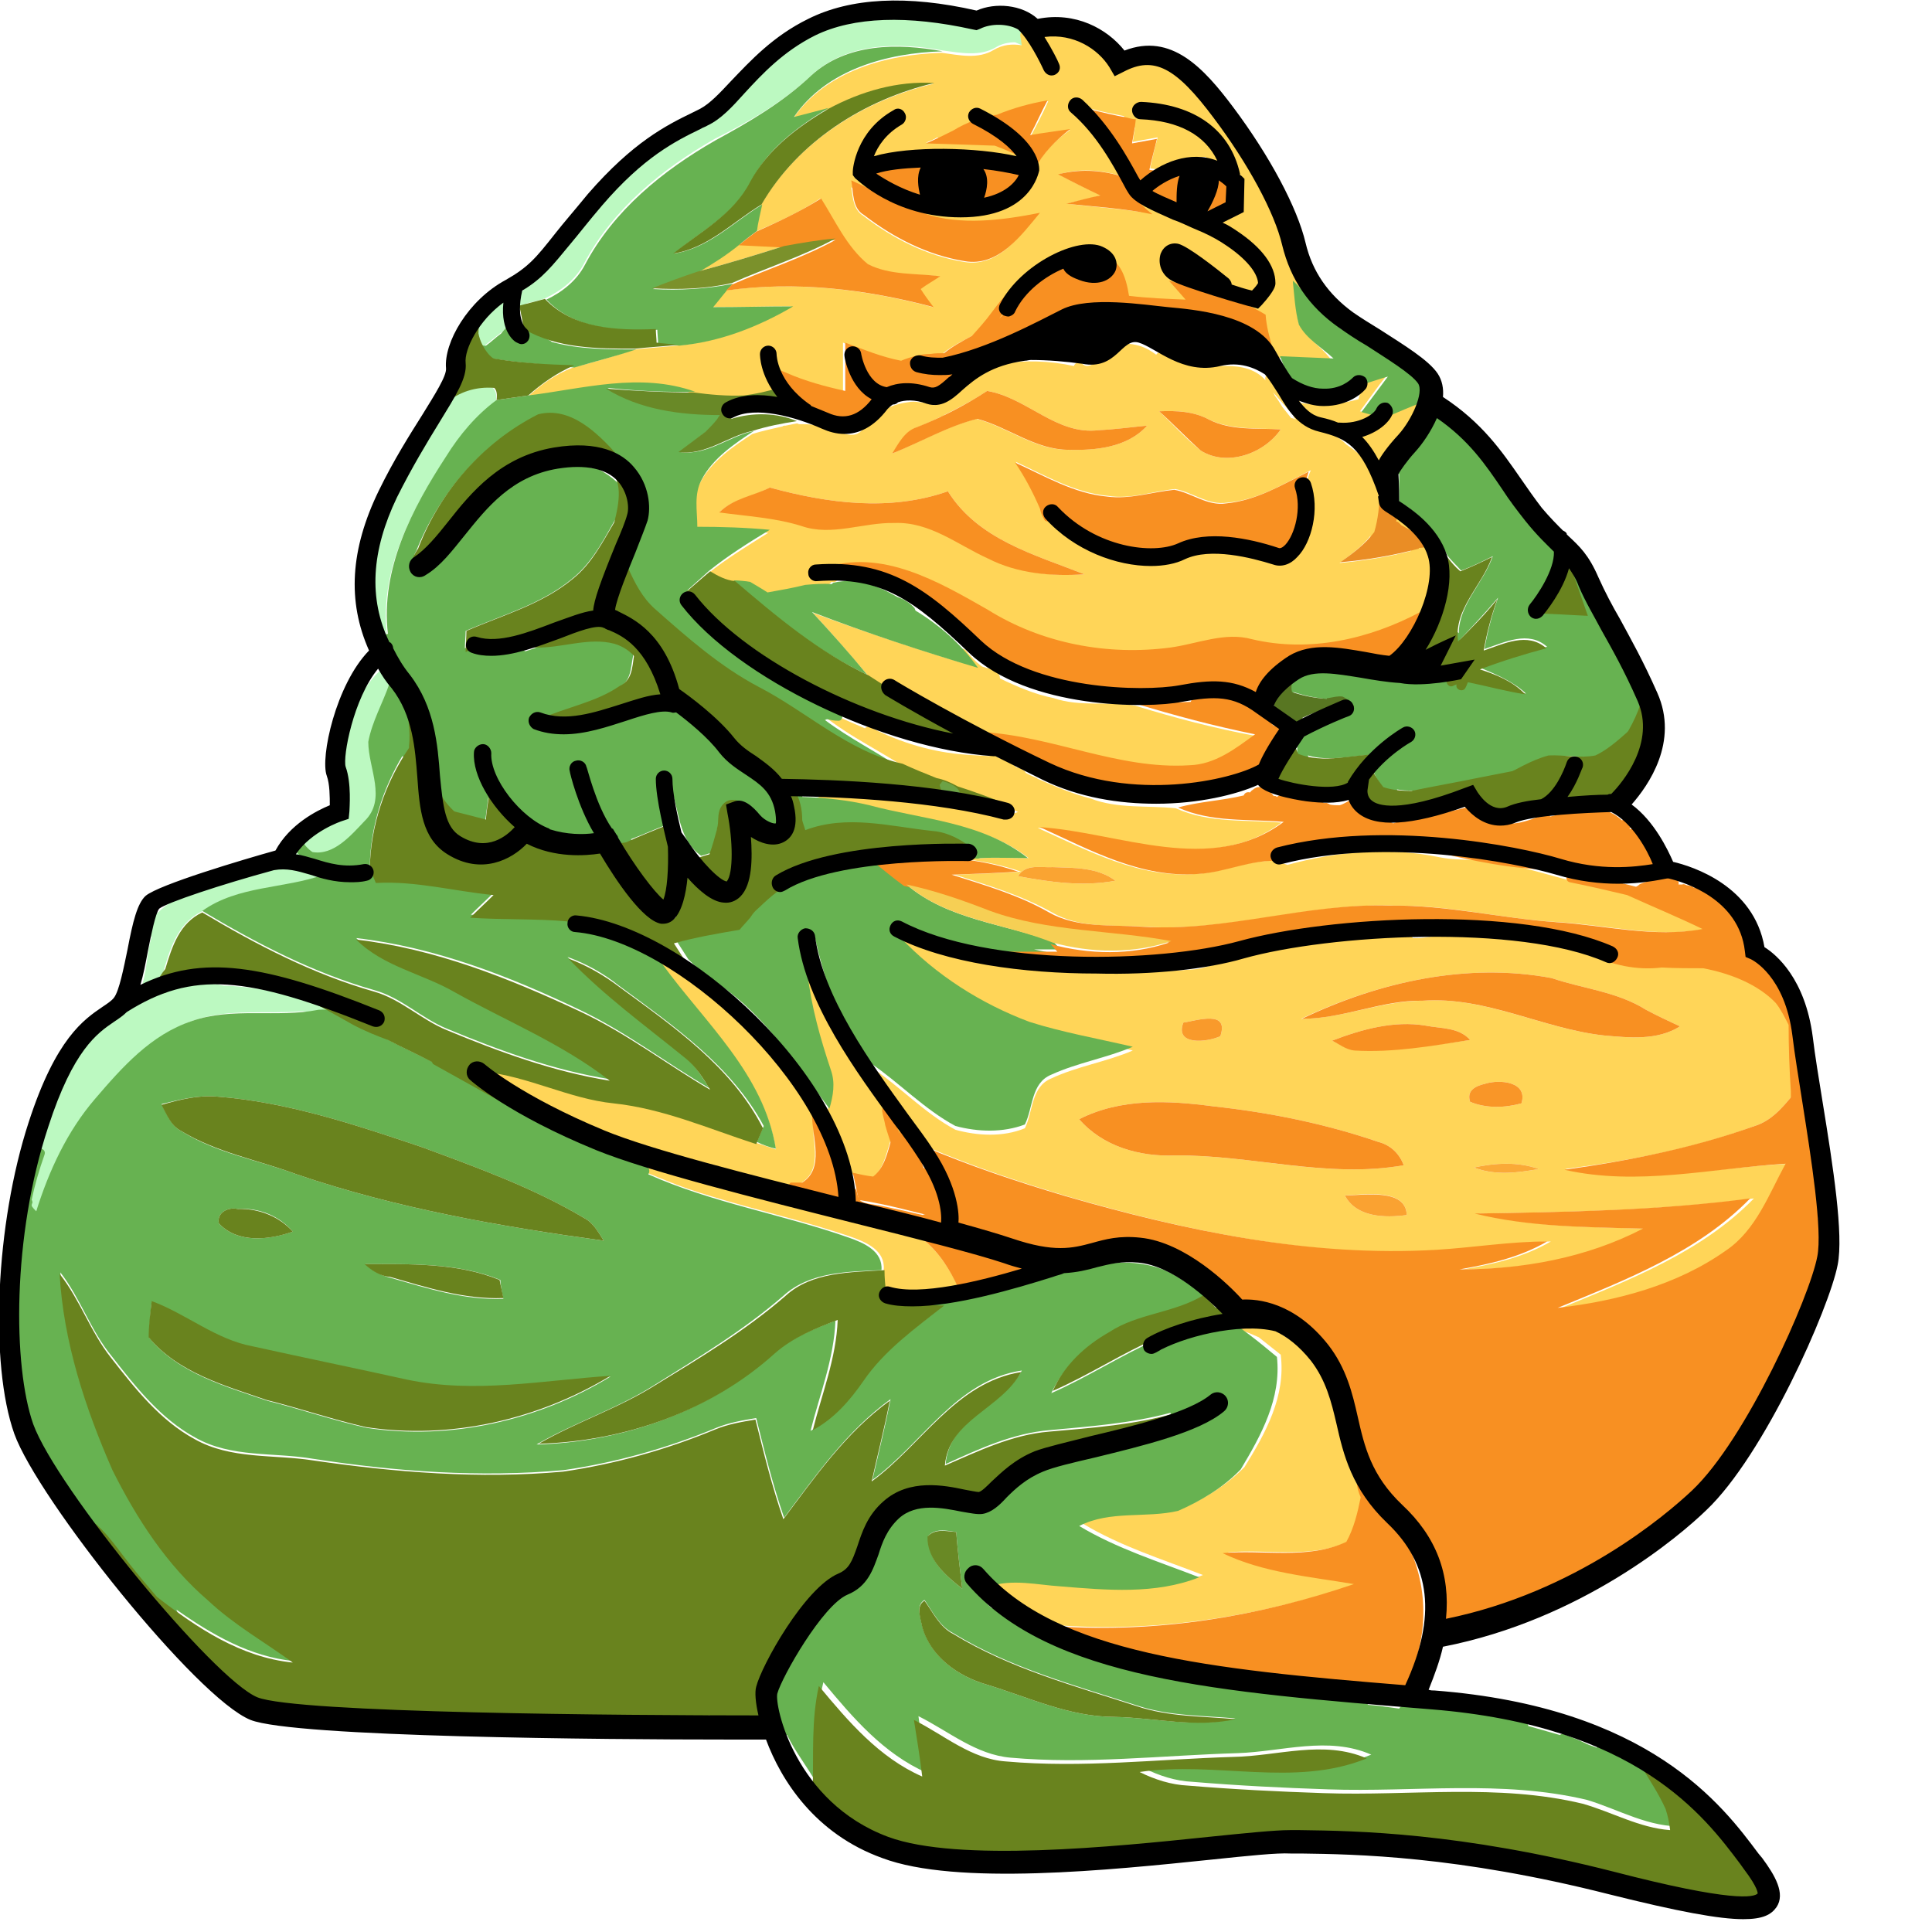 <ns0:svg xmlns:ns0="http://www.w3.org/2000/svg" version="1.1" id="Layer_1" x="0px" y="0px" width="256" height="256" viewBox="0 0 246 256" style="enable-background:new 0 0 246 256;" xml:space="preserve" preserveAspectRatio="xMinYMin meet">
<ns0:style type="text/css">
	.st0{fill:#BCF9C1;}
	.st1{fill:#FFD558;}
	.st2{fill:#67B251;}
	.st3{fill:#69831E;}
	.st4{fill:#F89022;}
	.st5{fill:#7B912B;}
	.st6{fill:#698927;}
	.st7{fill:#EA8D25;}
	.st8{fill:#587622;}
	.st9{fill:#6CA246;}
	.st10{fill:#FAA432;}
	.st11{fill:#F6CF54;}
	.st12{fill:#F99A2B;}
	.st13{fill:#F99628;}
	.st14{fill:#FAAA37;}
	.st15{fill:#FAA231;}
	.st16{fill:#698925;}
</ns0:style>
<ns0:g>
	<ns0:g>
		<ns0:path class="st0" d="M137.2,2.5c-3-2.1-6.5-0.4-9.7-0.2c-3.6,0.1-7.1-0.7-10.7-0.5C109.4,2.2,104,7.2,98,10.9c-0.8,0.5-1,1.3-1,2    c-2.5,1.6-4.9,3.4-7.3,5.2c-0.2,0.1-0.4,0.2-0.6,0.4c-0.4,0.1-0.7,0.2-1.1,0.2c-0.4,0.1-0.5,0.4-0.5,0.8c-1.3,0.8-2.6,1.6-3.8,2.6    l0,0l0,0l-0.1,0.1c-0.2,0.2-0.2,0.4-0.2,0.6c-0.6,0.5-1.1,1.1-1.6,1.6s-1,1-1.6,1.5c-1.3,0.9-2.4,1.9-3.4,3.2l0,0l0,0l-0.1,0.1    c-0.1,0.2-0.1,0.3-0.1,0.5c-0.2,0.3-0.4,0.5-0.6,0.8c-0.5,0.6-1,1.1-1.5,1.7c-2.2,2.5-4.3,5-6.3,7.7l0,0l0,0L68.1,40    c-0.5,0.6,0.5,1.3,1.1,0.8c0.2-0.2,0.4-0.4,0.6-0.6c0.8-0.2,1.7-0.4,2.5-0.7c2.1-1,4-2.5,5.1-4.6c3.8-7.2,10.3-12.5,17.3-16.5    c4.6-2.3,9.1-4.9,12.9-8.5c4.7-4.3,11.5-4.3,17.4-3.2c2.3,0.3,4.8,0.8,6.9-0.4c0.8-0.5,1.7-0.7,2.6-0.7c0.2,0.1,0.5,0.2,0.7,0.3    C137.3,7.7,139.4,4,137.2,2.5z" />
		<ns0:path class="st0" d="M68.7,40.9v-1c0-0.3-0.2-0.5-0.4-0.6l0,0c-0.1-0.1-0.2-0.2-0.3-0.3c-0.3-0.1-0.7,0-0.8,0.3    c-0.1,0.1-0.1,0.2-0.2,0.3l-0.1,0.1l0,0l0,0c-0.2,0.2-0.4,0.4-0.6,0.5c-0.5,0.4-0.9,0.7-1.4,1.1c-0.2,0.1-0.2,0.4-0.2,0.6    c-0.5,0.5-1,0.9-1.4,1.4c-0.2,0.2-0.2,0.4-0.2,0.6L63,44c0.2,0.6,0.5,1.7,0.6,2.3c1.2-1,2.4-1.9,3.6-2.9l0,0l0,0    c0.2-0.2,0.5-0.5,0.7-0.7c0.1-0.1,0.2-0.2,0.4-0.3c0.2-0.2,0.4-0.3,0.4-0.5C68.7,41.7,68.7,41.3,68.7,40.9z" />
		<ns0:path class="st0" d="M61.6,51.1c-0.1,0.1-0.1,0.3-0.2,0.4c-0.2,0-0.3,0-0.5,0s-0.5,0.1-0.6,0.3s-0.2,0.4-0.4,0.7    c-2,3.2-4.2,6.3-6.5,9.4c-0.1,0.1-0.1,0.2-0.1,0.4c-2.2,3.3-3.4,7.1-4.4,10.9c0,0.2,0,0.3,0,0.4c-1,3.5-0.9,7.3,0.3,10.8    c0.3,0.8,1.6,0.5,1.3-0.4l0,0c0.2-0.1,0.5-0.2,0.5-0.5c0.1,0.3,0.2,0.6,0.3,0.9c-1.1-8.6,3.1-16.6,7.7-23.6c1.8-2.8,4-5.5,6.7-7.5    C66.2,50.3,63.5,51.1,61.6,51.1z" />
		<ns0:path class="st0" d="M51.6,87.9c-4.2,2.8-5.3,7.9-6.2,12.5c0,0.2,0,0.3,0.1,0.4c0.1,0.5,0.1,0.9,0.1,1.4c0,1,0,1.9,0.1,2.9    c-1.8,3-4.8,5.1-6.5,8.2c-0.4,0.7,0.5,1.4,1.1,0.8c0.3-0.3,0.6-0.7,1-1c0,0,0.1,0,0.1-0.1c2.9,0.5,5.1-2.2,7-4.1    c2.9-2.9,0.5-7.1,0.5-10.5c0.5-2.7,2-5.1,2.8-7.7l0.3-1.2c-0.1,0.1-0.1,0.1-0.2,0.2c0.2-0.2,0.4-0.5,0.7-0.7    C52.9,88.4,52.2,87.5,51.6,87.9z" />
		<ns0:path class="st0" d="M39.8,115.4v-0.1l0.3-1.6c0-0.2,0.1-0.7,0.2-1c-0.5,0.6-0.8,1.5-1.3,2.1c-0.8,0.1-1.6,0.2-2.4,0.3    c-2.7,0.3-5.5,0.9-8,2.1c-1.5,0.4-3,0.9-4.5,1.6c-0.2,0.1-0.4,0.1-0.6,0.2s-0.3,0.2-0.4,0.3c-1.6,0.9-2.9,2.1-3.8,3.8    c-0.3,0.6,0.3,1.1,0.8,1c-0.7,2.2-0.6,4.8-1.5,7.1c0.9-0.5,1.9-0.9,2.8-1.4l0.1-0.5c0.9-3.2,1.9-6.9,5.2-8.5    c4.8-3.3,10.8-2.9,16.1-4.8C42.1,116,40.6,115.6,39.8,115.4z" />
		<ns0:path class="st0" d="M1.5,170.2c-0.2,1.2-0.3,2.4-0.5,3.7c-0.1,0.9,1.3,0.9,1.3,0c0.1-0.7,0.2-1.3,0.3-2    C2.3,171.4,1.9,170.8,1.5,170.2z" />
		<ns0:path class="st0" d="M47.5,133.3c-2.1-0.2-4.2-0.3-6.3-0.4c0-0.3-0.1-0.5-0.5-0.6c-3.6-0.8-7.4-1.6-11.1-1.7    c-2-0.5-3.8-0.3-5.6,0.3c-0.9,0.1-1.8,0.3-2.7,0.6c-5,1.5-9.4,5-11.9,9.5c-0.2,0.3-0.1,0.5,0.1,0.7c-1.7,2.6-3,5.5-3.9,8.4    c-0.7,2.2-1.2,4.5-1.6,6.7c-0.1,0.7-0.2,1.4-0.3,2.1c0,0.2,0,0.4,0.1,0.5c-0.2,0.9-0.5,1.8-0.7,2.7c0.5,0.1,0.9,0.3,1.2,0.5    c0.2-0.8,0.4-1.6,0.6-2.4c0.1,0.1,0.1,0.1,0.2,0.2c1.7-5.4,4.1-10.6,7.8-14.9c3.5-4.2,7.4-8.5,12.8-10.3c4.6-1.6,9.6-0.8,14.4-1.2    c2.5,0.2,5,0.3,7.5,0.5C48.4,134.7,48.4,133.4,47.5,133.3z" />
		<ns0:path class="st1" d="M172.1,42.9c-0.3-1.3-0.4-2.6-0.5-3.9c0.4,0.6,1.5,0.2,1.2-0.6l-0.2-0.4l0,0c-0.1-0.6-0.4-1.1-0.6-1.6    c-0.2-0.6-0.4-1.1-0.6-1.7c-0.1-0.3-0.3-0.4-0.6-0.4c-0.1-0.3-0.2-0.6-0.3-0.9c0-0.1,0-0.2-0.1-0.2c-0.7-2.5-1.4-5-2.2-7.5    c-0.1-0.4-0.4-0.5-0.7-0.5c-0.7-2.1-1.7-4-2.9-5.9c-0.3-0.4-0.7-0.4-1-0.1c-0.2-0.3-0.3-0.7-0.5-1c-0.1-0.1-0.2-0.2-0.3-0.3    c0,0,0,0-0.1-0.1c0.1-0.2,0.1-0.4,0-0.6c-0.6-0.9-1.2-1.8-1.6-2.9c-0.2-0.6-0.9-0.6-1.2-0.2c-1-1.8-2.3-3.6-4.1-4.8    c-2-1.3-4.6-1.8-6.8-0.8c-0.6,0.3-1.4,0.9-1.7,0c-0.2-0.5-0.3-1-0.6-1.5c-0.5-0.9-1.4-1.7-2.3-2.2c-2.1-1.2-4.6-1.1-6.9-0.7    c-0.2-0.1-0.4,0-0.6,0c-0.1,0-0.3,0-0.4,0.1c0,0,0,0-0.1,0c-0.3-0.6-1.3-0.2-1.2,0.6c0.1,0.4,0.1,0.8,0.2,1.2    c-1.3-0.2-2.5-0.1-3.7,0.6c-2.1,1.3-4.6,0.7-6.9,0.4c-7.3,0.2-15.4,2.4-19.7,8.7c1.5-0.4,3.1-0.8,4.6-1.2c4.3-2.3,9.1-3.7,14-3.4    c-9.3,2.2-18.1,7.8-22.9,16.1c-0.2,0.9-0.6,2.6-0.7,3.5c3-1.3,5.9-2.6,8.6-4.4c1.9,3,3.4,6.4,6.2,8.7c2.9,1.6,6.4,1.3,9.6,1.6    c-0.9,0.5-1.8,1.1-2.6,1.7c0.5,0.8,1.1,1.6,1.7,2.4c-9-2.4-18.3-3.5-27.5-2.2c-0.6,0.7-1.2,1.5-1.9,2.2c3.5,0,7.1-0.1,10.6-0.1    c-4.6,2.7-9.7,4.7-15.1,5.2c-1.9,0.2-3.8,0.3-5.6,0.5c-2.7,0.9-5.4,1.7-8.2,2.4c-2.3,0.9-4.3,2.3-6.1,4c7.3-0.9,14.8-3.2,22.1-0.5    c3,0.3,6.1,0.7,9.1,0c0.4,0.9,1.1,1.7,2.1,2.2c0.5,0.3,1-0.2,1-0.6c0.2,0.1,0.5,0,0.7-0.2l0.1,0.1c0.5,0.4,1.2,0,1.1-0.5l0,0    c0.2-0.3,0.2-0.6-0.1-0.9c-0.4-0.4-0.7-0.9-1.1-1.3l-0.2-0.4c0.1-0.1,0.1-0.3,0.1-0.4c0-0.2-0.1-0.3-0.1-0.5    c2.3,0.9,4.7,1.6,7.1,2.1c0-2.1,0-4.3,0-6.4c3,1.2,6.1,2.4,9.3,2.7c0.7,0,2.1-0.1,2.7-0.1c2.7-3.1,7.2-3.7,9.7-6.8    c0.7-0.2,1.5-0.4,2.2-0.5c0.8-0.1,0.9-1.1,0.2-1.3c2.7-1.5,5.5-3.1,8.2-4.7c0.1-0.1,0.2-0.1,0.2-0.2c0.4-0.1,0.6-0.6,0.4-1    c0.5-0.1,1-0.1,1.5-0.1c0.8,1.3,1.9,2.5,2.1,4.1c0.1,0.5,0.3,1.4,0.5,1.8c2.7,0.4,5.4,0.5,8.1,0.6c-0.1-0.1-0.1-0.2-0.2-0.2    c1.4,0.6,2.9,1.1,4.5,1.6c0.2,0.1,0.3,0.2,0.5,0.3c0.5,0.3,1,0.6,1.5,0.8c0.2,0.1,0.5,0.1,0.7,0c1.2,0.7,2.4,1.4,3.5,2.2    c0.1,0.1,0.2,0.1,0.3,0.1c0.1,0.1,0.3,0.2,0.4,0.3c0.1,0.5,0.2,1,0.3,1.5l0.2,0.9h0.8c2.4,0.1,4.7,0.2,7.1,0.3    C175.1,45.9,173.1,44.8,172.1,42.9z M153.3,15.3c0.3,0.2,0.6,0.4,0.9,0.7c-0.3,0-0.6-0.1-1-0.1C153.2,15.7,153.3,15.5,153.3,15.3z     M124.2,18.2c0.5,0.4,1.1,0.7,1.8,0.8c-1.1,0-2.2-0.1-3.3-0.1C123.2,18.7,123.7,18.5,124.2,18.2z M115.9,21l0.1-0.1    c5.5,0,11.1,0,16.6,0c0.3,0.4,0.7,0.7,1.1,1c0.2,0.3,0.4,0.5,0.6,0.7c0.3,0.3,0.8,0.2,1-0.1c0.1,0.4,0.2,0.8,0.3,1.3    c-0.2,0.3-0.3,0.5-0.5,0.8c-1,0.7-2.3,1-3.4,1c-2.4,0.1-4.8-0.1-7.2-0.2c-2.4-0.1-4.8,0-7.2-0.3c-1.4-0.2-2.6-1.6-2.7-3    C115.1,21.7,115.5,21.3,115.9,21z M127.7,34.7c-4.9-0.8-9.4-3.1-13.3-6.1c-1.3-0.8-1.4-2.3-1.6-3.8c0.2,0.2,0.4,0.3,0.5,0.4    c0.2,0.1,0.4,0.1,0.6,0c0.2,0.2,0.5,0.4,0.7,0.7c0.3,0.2,0.7,0.2,0.9,0c1,0.5,2.1,0.5,3.2,0.6c1.6,0.1,3.2,0.1,4.7,0.2    c1.6,0.1,3.2,0.1,4.7,0.2c1.5,0.1,3,0.2,4.5,0c0.1,0,0.3-0.1,0.4-0.1c0,0,0,0,0,0.1c-0.5,0.2-1,0.4-1.6,0.5    c-1.3,0.1-2.5,0.2-3.8,0c-0.5-0.1-0.8,0.5-0.6,1c-2.7-0.1-5.3-0.5-7.9-1.2c5.6,3.2,12.3,2.4,18.3,1.2    C135.2,31.3,132.2,35.5,127.7,34.7z M137.4,21.8c-0.3-0.1-0.6,0-0.8,0.3c0,0,0,0,0,0.1c-0.2-0.6-0.4-1.1-0.7-1.7    c-0.2-0.3-0.8-0.5-1.1-0.1c-0.1,0.1-0.1,0.1-0.1,0.2c-0.2-0.4-0.4-0.7-0.7-1.1c-0.1-0.2-0.3-0.3-0.5-0.3c-0.2-0.3-0.4-0.6-0.5-0.8    c0.1-0.2,0.1-0.4,0-0.6c-0.4-0.8-1-1.5-1.5-2.2c2.3-1.1,4.8-1.8,7.4-2.2c-0.7,1.6-1.5,3.1-2.3,4.6c1.7-0.3,3.4-0.5,5.2-0.8    C140,18.5,138.5,19.9,137.4,21.8z M165.2,34c-0.6-0.5-1.3-1-1.7-1.3c-2.1-1.6-4.5-2.9-7-3.8c-1.3-0.5-2.7-0.7-3.8-1.4    c-1.2-0.8-1.7-2.1-2.1-3.4c-0.3-0.8-1.6-0.5-1.3,0.4c0.4,1.2,0.8,2.4,1.6,3.3c0.1,0.1,0.2,0.2,0.3,0.3c-3.2-0.5-6.5-0.7-9.8-1.1    c1.5-0.4,3-0.7,4.5-1.1c-1.9-0.9-3.8-1.8-5.6-2.8c2.7-0.8,5.5-0.6,8.2,0.2c-1.6-2.9-3.7-5.5-5.8-8l0,0c0.1,0,0.1,0,0.2,0    c0.4,0.2,0.9,0.1,1-0.4c0.1-0.1,0.2-0.2,0.2-0.3c0.1-0.2,0.1-0.4,0.1-0.6c0.1,0.1,0.2,0.2,0.3,0.4c1.5,0.4,3,0.7,4.5,1    c-0.1,0.1-0.2,0.3-0.3,0.4c-0.4,0.5,0,1.1,0.4,1.1c0.2,0.4,0.9,0.6,1.2,0.1c0-0.1,0.1-0.1,0.1-0.2c-0.1,0.7-0.2,1.4-0.3,2    c1.1-0.2,2.2-0.4,3.3-0.6c-0.4,1.4-0.7,2.7-1,4.1l1.3,0.2c1.8-1.2,3.9-1.7,6.1-1.7c0,0.5,0.1,0.9,0.2,1.3c0,0.1,0.1,0.2,0.2,0.3    c0.3,0.5,1.3,0.1,1.2-0.6c0-0.2,0-0.3-0.1-0.5c0-0.1,0-0.2,0-0.3c0-0.1,0.1-0.2,0-0.4c0-0.1,0-0.1,0-0.2s0-0.3,0-0.4s0-0.1,0-0.2    c0.3,0.6,0.7,1.3,0.9,2c0.2,0.5,0.8,0.6,1.1,0.3c0.1,0.2,0.1,0.5,0.2,0.7c-0.1,1.8-0.4,3.5-0.9,5.2c-0.5,0.4-0.9,0.7-1.4,1.1    s0,1.3,0.7,1.1c0.1,0,0.2,0,0.2-0.1c1.3,0.9,2.6,2,3.7,3.1C165.6,33.5,165.3,33.7,165.2,34z" />
		<ns0:path class="st1" d="M92.4,36c1.9-1,3.8-2.3,5.5-3.7c2,0.1,4,0.2,6,0.3C100.1,33.8,96.2,35,92.4,36z" />
		<ns0:path class="st1" d="M189.7,73.6c-0.8-2-2.2-3.6-4-4.8c-1.1-0.8-1.8-1.4-2.1-2.8c-0.2-1.1-0.5-2.2-1.1-3.2c-1-1.6-2.5-2.8-4.1-3.9    c-0.5-0.5-1-0.9-1.6-1.2c-0.1-0.1-0.2-0.1-0.3-0.1c-1-0.9-2.1-1.7-3.3-2.4c-1.7-1.6-3.2-3.4-4.3-5.4c-0.4-0.7-1.5-0.1-1.2,0.6    c-0.6-0.7-1.4-1.2-2.3-1.5c-1.8-0.6-3.8-0.4-5.7-0.3c-0.3,0-0.7,0-1,0c-1.6-0.3-3.2-0.9-4.6-1.8c-0.4-0.2-0.7-0.1-0.9,0.2    c-0.8-0.6-1.7-1.1-2.7-1.3c-1.3-0.3-2.6-0.2-3.6,0.7c-0.8,0.6-2.4,2.9-3.5,1.8c-0.4-0.4-1-0.1-1.1,0.3c-3.2-0.7-6.5-0.8-9.7-0.3    c-3.1,1.5-5.7,3.9-8.8,5.5c-0.6-0.2-1.3-0.4-2-0.4c-0.5-0.1-1-0.1-1.5,0c-0.8,0.1-1.6,0.3-2.3,0.6c-1.1,0.5-2.1,1.2-2.9,2.1    c-0.4,0.4-0.7,0.9-1.2,1.3c-0.7,0.5-1.5,0.3-2.3,0.1c-1.3-0.4-2.4-0.9-3.8-1.1c-0.6-0.1-1.3-0.1-1.9-0.1c-0.1,0-0.2-0.1-0.3-0.1    c-0.5,0.1-1,0.2-1.5,0.3H104c-0.1,0-0.2,0-0.3,0.1c-1.3,0.3-2.7,0.6-4,1c-2.6,1.7-5.4,3.6-6.9,6.4c-1.1,1.9-0.6,4.2-0.6,6.3    c3.2,0,6.4,0.1,9.6,0.4c-2.7,1.7-5.5,3.4-8,5.4c1,0.6,2.1,1.2,3.3,1.3c0.5,0,1.7,0.2,2.2,0.2c0.6,0.3,1.8,1.1,2.3,1.4    c1.2-0.2,2.5-0.5,3.7-0.8c-0.1,0.2,0,0.4,0.1,0.5c0.1,0.2,0.3,0.3,0.5,0.3c0.2,0.1,0.4,0,0.6,0c1.1-0.5,2.3-1,3.4-1.5    c0.1-0.1,0.2-0.2,0.3-0.3c0.3,0.1,0.6,0,0.8-0.3c0.2-0.3,0.1-0.8-0.2-0.9c-0.6-0.3-1.2-0.3-1.9-0.2c0,0,0.1,0,0.1-0.1    c7.8-2.8,15.3,1.8,21.8,5.5c7.2,4.4,15.9,6.1,24.2,5c3.6-0.5,7.2-2.1,10.8-1.1c7.6,1.8,15.5,0,22.3-3.6l0.5-0.2c0-0.2,0-0.4,0-0.5    c0.2,0,0.3-0.1,0.4-0.3C190.3,78.1,190.5,75.7,189.7,73.6z M171.4,55c0,0.2,0.1,0.4,0.3,0.6l0,0c-0.2-0.1-0.4-0.2-0.6-0.2    c-0.4-0.5-0.8-1-1.2-1.5c-0.3-0.5-0.6-1-1-1.5c0-0.1-0.1-0.2-0.1-0.2c0-0.1-0.1-0.1-0.1-0.2C169.6,53,170.5,54.1,171.4,55z     M160.2,55.6c3,1.4,6.3,1.1,9.5,1.3l0,0c-2.2,3.2-7.1,5-10.6,2.8c-2-1.6-3.7-3.5-5.5-5.2C155.9,54.4,158.2,54.5,160.2,55.6z     M121.6,56.6c1-0.4,2.1-0.9,3.1-1.4c0.2,0,0.3-0.1,0.4-0.2c2-1,3.9-2,5.7-3.2c5.3,0.9,9.2,5.9,14.8,5.2c2.2-0.1,4.3-0.4,6.4-0.6    c-2.6,2.9-6.8,3.3-10.5,3.2c-4.4,0-8-3-12.1-4.1c-4,1-7.5,3.1-11.2,4.6C119.2,58.8,120,57.1,121.6,56.6z M131,73.9    c-4-1.8-7.8-4.9-12.4-4.7c-4.1-0.1-8.2,1.8-12.3,0.4c-3.5-1.2-7.3-1.3-10.9-1.8c1.8-1.7,4.5-2,6.6-3.2c7.7,2.1,15.9,3.2,23.6,0.5    c4,6.4,11.5,8.4,18.1,11C139.4,76.4,134.9,75.9,131,73.9z M173.2,63.7c-0.2,0.1-0.4,0.3-0.3,0.6c0.2,2.6,0.1,5.4-1.7,7.5    c-0.5,0.5-1,0.9-1.5,1.2c-2.3-0.6-4.6-0.9-6.9-1c-2.9-0.1-5.8,0.2-8.7,0.7c-2.1,0.3-4.3,0.5-6.4,0.3c-0.2-0.1-0.3-0.1-0.5-0.2    c-2.8-1.1-5.8-2.4-8.1-4.4c-0.2-0.1-0.3-0.2-0.5-0.2c-0.1-0.1-0.2-0.2-0.3-0.4l-0.2,0.1c-0.9-2.4-2.2-4.6-3.5-6.7    c3.9,1.8,7.8,4.1,12.2,4.5c3,0.5,5.9-0.6,8.9-0.9c2.3,0.4,4.4,2.2,6.9,1.8c4-0.3,7.5-2.5,11.1-4.3    C173.5,62.7,173.3,63.3,173.2,63.7L173.2,63.7z M177.5,74.6c1.5-1.1,3-2.2,4.1-3.6v0.1c-0.2,0.7,0.9,1.2,1.2,0.5    c0-0.1,0-0.1,0.1-0.2l0,0l0,0c0.2-0.5,0.3-0.9,0.4-1.4c0.6,0.5,1.3,0.9,2.1,1.1c0.5,0.6,1.1,1.2,1.6,1.9    C183.9,73.8,180.7,74.3,177.5,74.6z" />
		<ns0:path class="st1" d="M182.9,54.9c-0.2,0.1-0.3,0.1-0.5,0.2c-0.7-0.2-1.6-0.5-2.2-0.6c1.2-1.6,2.3-3.2,3.5-4.7    c-1.1,0.3-2.1,0.7-3.2,1c-0.1,0.5-0.3,1.5-0.5,2.1c-2.5,0.7-5.1,0.9-7.6,0.5c-0.2-0.2-0.3-0.4-0.5-0.6c-0.4-0.7-1.6-0.1-1.2,0.7    c1,1.7,2.5,3.2,4.3,4.1c0.5,0.3,1-0.2,1-0.6c0.7,0.1,1.4,0.2,2.1,0.2c0.3,0.1,0.7,0.2,1,0.3c0.4,0.1,0.7-0.1,0.8-0.4    c0.3,0,0.6-0.1,0.8-0.1c0.9-0.1,1.7-0.3,2.5-0.7C184.1,55.7,183.6,54.6,182.9,54.9z" />
		<ns0:path class="st1" d="M188.5,52.7c-0.3,0.2-0.5,0.4-0.7,0.6c-1.3,0.5-2.6,1.1-3.9,1.7c0,0.1-0.1,0.3-0.1,0.4    c-0.2-0.1-0.4,0-0.6,0.2c-1,1-2.2,1.8-3.4,2.5c-0.4,0.2-0.4,0.7-0.1,1.1c0.9,1.2,1.9,2.3,2.8,3.5c0.2,0.3,0.6,0.2,0.9,0.1    c0.3-0.2,0.3-0.6,0.2-0.9c-0.3-0.8,0.2-1.7,0.8-2.2c0.7-0.7,1.5-1.1,2.3-1.8c0.7-0.6,1.1-1.2,1.5-2c0.3-0.7,0.5-1.5,1.2-1.9    C189.9,53.4,189.2,52.2,188.5,52.7z" />
		<ns0:path class="st1" d="M150.4,93.5c-3.6-0.6-7.3,0.2-10.8-1c-2.5-0.5-4.8-1.5-7.1-2.6c0-0.4-0.2-0.7-0.6-1c-0.4-0.3-0.8-0.3-1.2-0.4    c-0.2-0.1-0.4-0.1-0.6-0.2c-0.8-0.6-1.5-1.3-2.1-2.1c-0.3-0.3-0.7-0.3-1,0s-0.2,0.7,0,1c0.1,0.2,0.3,0.3,0.4,0.5v0.1    c-6.6-2-13.2-4.2-19.7-6.6c2.5,2.7,4.9,5.5,7.3,8.3c1.7,1.1,3.4,2.3,5.2,3.2c3.4,1.4,6.5,3.3,9.9,4.5c9.3,0.6,18.1,5,27.5,4.4    c3.4-0.1,6.1-2.2,8.7-4.1C160.9,96.5,155.6,95.1,150.4,93.5z" />
		<ns0:path class="st1" d="M215.1,118.2c-5.1-0.7-10-2.5-15-3.6c-3-1-6.3-0.4-9.3-1c-6.7-1.4-13.6-0.8-20.2,1c-0.3-0.1-1-0.3-1.3-0.5    c-3.7-0.3-7.1,1.5-10.8,1.7c-7.5,0.6-14.4-3.1-21-6.1c10.7,0.6,22.6,6.5,32.3-0.7c-4.7-0.4-9.6,0.1-14-1.9    c-3.8-0.4-7.7,0.1-11.3-1.3c-2.4-0.6-4.7-1.6-7-2.6l-0.1-0.1c-0.5-0.2-1-0.4-1.5-0.7c0-0.1-0.1-0.1-0.1-0.2    c-0.1-0.1-0.3-0.2-0.5-0.3l-0.1-0.1c-0.2-0.1-0.3-0.1-0.5-0.1c-0.3-0.3-0.7-0.5-1-0.7c-0.4-0.3-0.9-0.4-1.4-0.6    c-0.2-0.1-0.3-0.2-0.5-0.3c-0.3-0.2-0.5-0.1-0.7,0.1c-1-0.1-2.1-0.1-3.1-0.2c-4.4-0.3-8.7-1.6-12.6-3.6c-0.3-0.2-0.6-0.1-0.8,0.1    c-2.4-1-4.8-2.1-7.2-3.2c3.6,3.5,8.2,5.6,12.4,8.3c1.7,0.7,3.4,1.4,5.1,2.1c1,0.3,2.2,0.7,2.4,1.9c2.6,0.1,5.2,0.8,7.6,2    c-0.4,0.1-0.7,0.3-1.1,0.3c-0.1-0.1-0.2-0.1-0.3-0.1c-5.4-1.1-10.9-2-16.4-2.6c-0.5,0-0.7,0.3-0.6,0.7c-1-0.2-2.1-0.4-3.1-0.5    s-2-0.2-3-0.1c-0.5,0-1.1,0.1-1.6,0.2c-0.2,0.1-0.5,0.2-0.8,0.3c-0.3,0-0.6-0.1-0.9-0.1c-0.7-0.1-0.8,0.9-0.3,1.3    c0.4,0.3,0.8,0.3,1.3,0.2c3,0.3,6,0.7,9.1,1c0.5,0.1,0.7-0.3,0.6-0.7c6.4,1.4,13.2,2.1,18.5,6.2c-2.1,0-4.3-0.1-6.4,0    c-0.4,0-1.2,0.1-1.6,0.2c2.4,0.3,4.7,0.8,7,1.6c-2.9,0.2-5.8,0.3-8.8,0.4c4.4,1.4,8.8,2.7,12.9,5c3.8,2.2,8.2,1.6,12.4,1.9    c11.1,0.7,21.8-3.2,32.9-2.8c7.4-0.1,14.6,1.8,22,2.2c6.4,0.4,12.8,2.1,19.3,0.9C222.3,121.3,218.6,119.9,215.1,118.2z     M134.9,116.1c1-1.7,3.1-1.1,4.6-1.2c2.8,0.1,5.9,0,8.3,1.8C143.5,117.5,139.2,116.9,134.9,116.1z" />
		<ns0:path class="st1" d="M207.4,154.9c8.5-1.1,17-2.7,25.1-5.7c2.6-0.8,4.2-3.1,5.8-5c-0.4-3.3-0.7-6.6-1.5-9.8    c-1.1-2.8-3.7-4.5-5.8-6.4c-5.3,0.2-10.5,0.1-15.7-0.6h-0.1c-0.1-0.1-0.2-0.1-0.3-0.2c-0.5-0.1-1-0.3-1.4-0.4    c-0.1-0.2-0.2-0.3-0.4-0.4c-1.7-0.6-3.5-1.1-5.3-1.3l0,0l0,0c-0.1,0-0.1,0-0.2,0c-0.1,0-0.2,0-0.3,0.1c-2.5-0.5-5.1-0.9-7.6-1.1    c-0.4,0-0.6,0.2-0.6,0.4c-3.6-0.8-7.3-0.7-10.9-0.2c-0.3,0-0.7,0-1,0c-0.1-0.2-0.3-0.3-0.6-0.3c-4.9,0-9.9,0.2-14.7,0.8    c-2.3,0.2-4.5,0.7-6.6,1.5c-2.2,0.8-4.3,1.6-6.6,2.1c-13.2,1.1-26.7,0.8-39.2-3.9c4.7,5,10.7,8.8,17.1,11.2    c4.4,1.4,9,2.2,13.5,3.5c-3.5,1.5-7.4,2.1-10.8,3.7c-2.7,1.1-2.4,4.4-3.5,6.6c-2.9,1.2-6.3,1-9.2,0.2c-4.1-2.2-7.3-5.7-11.2-8.3    c2.6,3.5,4.7,7.3,7.5,10.6c6.1,2.6,12.4,4.7,18.8,6.6c15.9,4.6,32.5,8.1,49.2,7.1c4.9-0.3,9.7-1.1,14.6-1.2    c-3.6,2.1-7.6,3-11.6,3.7c8.3,0,16.8-1.5,24.3-5.4c-7.5-0.2-15-0.2-22.3-2c12.2-0.2,24.4-0.4,36.5-2c-6.9,7.1-16.5,10.8-25.5,14.5    c7.8-0.9,15.8-3,22.3-7.6c4-2.7,5.6-7.5,7.9-11.5C227,154.7,217.2,157,207.4,154.9z M205.6,129.6c4.1,1.4,8.7,1.8,12.5,4.2    c1.5,0.8,3,1.5,4.5,2.2c-3,1.9-6.7,1.5-10.1,1.2c-8.1-0.9-15.7-5.2-24-4.6c-5.5,0-10.6,2.4-16.1,2.4    C182.7,130.1,194.4,127.5,205.6,129.6z M156.8,135.5c1.9-0.3,6.1-1.7,4.9,1.8C160,138.1,155.6,138.6,156.8,135.5z M143,148.3    c5.5-2.8,11.8-2.5,17.8-1.7c7.4,0.8,14.8,2.3,21.8,4.7c1.6,0.4,2.8,1.5,3.4,3.1c-10.2,1.8-20.2-1.4-30.3-1.3    C151,153.3,146.1,151.9,143,148.3z M178.2,158.4c2.5-0.1,8.1-1,8.2,2.6C183.5,161.4,179.7,161.3,178.2,158.4z M179.5,139.1    c-1.1,0-2-0.8-3-1.2c3.9-1.5,8.2-2.7,12.4-2c2,0.4,4.4,0.2,5.9,1.9C189.7,138.5,184.6,139.4,179.5,139.1z M196.8,143.6    c1.9-0.6,5.7-0.3,4.8,2.6c-2.2,0.6-4.6,0.7-6.8-0.2C194.3,144.5,195.5,143.9,196.8,143.6z M195.3,154.7c2.8-0.6,5.8-0.8,8.6,0.2    C201.1,155.4,198.1,155.8,195.3,154.7z" />
		<ns0:path class="st1" d="M107.8,150.5c0-0.7,0-1.4,0-2.1c-0.1-1.6-0.1-3.9-1.4-5c-0.4-0.3-0.8-0.2-1,0.1c-0.6-1.2-1.3-2.4-2.1-3.5    c-1.6-2.3-3.8-3.9-6-5.5c-2.6-2.8-5.6-5.4-8.6-7.7c-0.7-0.5-1.5,0.3-1,1c0.1,0.1,0.2,0.2,0.2,0.3c5.6,7.6,13.3,14.4,14.9,24.2    c-0.6-0.2-1.8-0.6-2.4-0.8c-6.2-2-12.3-4.7-18.9-5.4c-6-0.7-11.4-3.6-17.3-4.2c3.2,2.4,6.5,4.9,10.3,6.3c10.1,4,20.7,6.2,31.2,8.8    C108.4,155.7,108.1,153.1,107.8,150.5z" />
		<ns0:path class="st1" d="M119.6,149.4l-2.3-2.8c-0.4-1-1.1-1.8-1.8-2.6c-0.8-0.9-1.5-2-2.1-3c-1.2-2.1-2.2-4.4-3.1-6.7    c-0.1-0.3-0.4-0.5-0.7-0.4c-0.3-0.5-0.6-1-0.9-1.5c-0.6-1.1-1.1-2.3-1.4-3.6c-0.3-1.4-0.3-2.8-0.3-4.2c0-0.9-1.4-0.9-1.3,0    c0,2.7,0.2,5.3,1.5,7.8c0.6,3.3,1.6,6.5,2.6,9.8c0.7,1.7,0.3,3.4-0.2,5.1v0.2c1.4,2.6,2.6,5.3,3.3,8.1c0.9,0.2,1.8,0.3,2.7,0.5    c1.7-1.4,1.9-3.8,2.7-5.8c0.1,0.1,0.1,0.2,0.2,0.3C119.2,151,120.1,150,119.6,149.4z" />
		<ns0:path class="st1" d="M122.4,164.3c-6.2-1.7-12.5-3.3-18.8-4.8c0.2-0.3,0.1-0.8-0.4-0.9c-7.1-1.8-14.4-3.6-21-6.9    c-0.8-0.4-1.4,0.7-0.7,1.2c1.2,0.8,2.4,1.5,3.6,2.1c-0.2-0.1-0.4-0.1-0.6-0.2c1.2,0.6,2.4,1.1,3.7,1.6c1.9,0.8,4,1.5,6,2.1    c6.2,1.9,12.5,3.3,18.6,5.4c2,0.7,4.5,1.8,4.3,4.3c0,1,0.1,2,0.2,3c3.2-0.6,6.5,0.6,9.7-0.6C125.9,168.3,124.5,166,122.4,164.3z" />
		<ns0:path class="st1" d="M178.6,204.3c1-1.9,1.5-4.1,2-6.3c-0.7-1.1-1.3-2.4-1.8-3.6c-0.3-1.3-0.5-2.5-0.8-3.8c0,0,0,0,0-0.1    c-0.3-1.5-0.7-3.1-1.1-4.6c0-0.1-0.1-0.2-0.2-0.3c0-0.1,0-0.1,0-0.2c0.3-0.1,0.4-0.4,0.3-0.7c-0.5-1.4-1.1-2.7-2-3.9    c0-0.1-0.1-0.2-0.1-0.3c-0.1-0.2-0.2-0.3-0.4-0.4c-0.8-1-1.7-2-2.7-2.8c-0.3-0.3-0.9-0.2-1.1,0.1c-0.9-0.7-1.8-1.2-2.8-1.7    c-0.3-0.1-0.6,0-0.8,0.2c-1-0.5-2.1-0.9-3.2-1.2c-0.3-0.1-0.7,0.1-0.8,0.4c-0.1,0.3,0,0.7,0.3,0.8c0.1,0,0.2,0.1,0.3,0.1    s0.2,0.1,0.3,0.1c1,0.3,1.9,0.7,2.8,1.1c1,0.8,1.9,1.5,2.9,2.3c0.7,5.5-2,10.4-4.8,14.9c-2.4,2.4-5.3,4.2-8.3,5.5    c-4.3,1-9-0.1-13.1,2c5,3,10.5,4.7,15.9,6.8c-5.9,2.3-12.3,1.7-18.4,1.2c-3.1-0.2-6.4-1-9.4,0c3,2,5.9,4.2,9.2,5.5    c13.3,0.9,26.7-1.4,39.3-5.6c-5.9-1-12-1.5-17.4-4.1C167.6,205.2,173.5,206.6,178.6,204.3z" />
		<ns0:path class="st2" d="M107.5,10c4.7-4.3,11.5-4.3,17.4-3.2c-7.3,0.2-15.4,2.4-19.7,8.7c1.6-0.4,3.1-0.8,4.6-1.2    c-4.1,2.5-8.1,5.4-10.3,9.8c-2.2,4.3-6.6,6.5-10.2,9.5c4.6-0.7,7.9-4.2,11.7-6.5c-0.2,0.9-0.6,2.6-0.7,3.5    c-0.8,0.6-1.6,1.2-2.3,1.8c-1.7,1.4-3.6,2.6-5.5,3.7c-2,0.7-4,1.4-6,2.2c3.5,0.2,7.1,0,10.6-0.7l-0.8,0.9    c-0.6,0.7-1.2,1.5-1.8,2.2c3.5,0,7.1-0.1,10.6-0.1c-4.6,2.7-9.7,4.7-15.1,5.2c-0.7-0.1-2.1-0.2-2.8-0.3c0-0.5-0.1-1.4-0.1-1.8    c-5.2,0.2-10.9,0-14.7-4c2.1-1,4-2.5,5.1-4.6c3.8-7.2,10.3-12.5,17.3-16.5C99.2,16.2,103.7,13.6,107.5,10z" />
		<ns0:path class="st2" d="M189.2,51.9c0-0.2,0-0.3-0.1-0.4c-0.1-0.1-0.3-0.2-0.5-0.3c0-0.3-0.2-0.6-0.4-0.8c0,0,0-0.1-0.1-0.1    c0,0,0,0-0.1-0.1c-0.1-0.2-0.3-0.3-0.4-0.4c-1.5-2.6-4.4-3.8-7-4.9c-0.9-0.4-1.9-0.8-2.9-1.3c-1.2-1-2.3-2.1-3.3-3.2    c-0.2-0.5-0.4-1.1-0.4-1.7c0-0.8-1.2-0.9-1.3-0.1c-0.5-0.5-0.9-1-1.4-1.4c0.2,1.9,0.3,3.9,0.8,5.8c1,1.9,3,3,4.6,4.5    c-2.4-0.1-4.7-0.2-7.1-0.3c0.7,1.7,1.3,3.8,3.3,4.5c2.5,1.3,5.3-0.2,7.8-0.8c1-0.3,2.1-0.7,3.2-1c-1.2,1.6-2.3,3.1-3.5,4.7    c0.7,0.2,2.1,0.6,2.8,0.8l0.9-0.3c1.4-0.6,2.8-1.2,4.3-1.8c0-0.1,0-0.1,0-0.2c0.2-0.1,0.5-0.2,0.7-0.4    C189.2,52.4,189.3,52.1,189.2,51.9z" />
		<ns0:path class="st2" d="M73.1,45.3L73,45.2c-1.3-0.7-2.6-1.4-3.8-2.1c-0.3-0.2-0.7-0.4-1-0.4c-0.4,0-0.7,0.2-0.9,0.5    c-0.3,0.3-0.6,0.6-0.9,1c-0.7,0.5-1.3,1.1-2,1.6c-0.1,0-0.2,0-0.3,0c-0.3-0.1-0.5-0.1-0.8-0.2c-0.1-0.2-0.1-0.4-0.2-0.6    c0.1-0.4,0.1-0.8,0.1-1.1c0-0.4-0.3-0.7-0.7-0.7s-0.7,0.3-0.7,0.7c0,0.6-0.1,1.1-0.3,1.6c-0.1,0-0.2,0-0.3,0    c-0.3-0.1-0.7,0.1-0.8,0.4c-0.1,0.3,0,0.7,0.3,0.8c0.1,0,0.1,0,0.2,0.1l0,0l0,0c1.4,0.6,2.8,0.7,4.3,0.7c3.6,0.6,7.3,0.8,10.9,1.2    c2.7-0.8,5.5-1.5,8.2-2.4C80.5,46.3,76.7,46.3,73.1,45.3z" />
		<ns0:path class="st2" d="M103.3,108.2c0-0.2,0-0.5,0-0.7c0-0.3-0.2-0.5-0.4-0.6c-0.2-1.3-0.5-2.5-1.4-3.5c-1.1-0.9-2.4-1.6-3.6-2.4    c0.2-0.2,0.2-0.6-0.1-0.8c-2.3-2.6-4.9-5.3-8.4-5.9c-3.6-0.6-6.8,1.5-10.3,1.9c-0.1,0-0.3,0.1-0.4,0.2c-2.8,0.3-5.6,0.3-8.4-0.2    c0.3-0.2,0.9-0.6,1.2-0.8c3.5-1.6,7.4-2.2,10.6-4.4c1.8-0.9,1.4-3.2,2-4.9c-2.1-0.9-4.2-2.5-6.6-2.1c-2.7,0.3-5.3,1.5-7.9,2.3    c-0.1-0.1-0.3-0.1-0.5-0.1c-2.1,0.5-4.3,0.5-6.4,0c-0.3-0.3-0.7-0.4-1.1-0.3c0-0.8,0.1-1.5,0.1-2.3c4.8-2.1,10-3.5,14.1-6.9    c3-2.4,4.5-5.9,6.4-9c-0.1,1.2-0.7,2.5-1.1,3.6c-1.3,3.2-2.5,6.4-3.8,9.5c-1.7,0.2-3.4,0.6-5.1,1.2c-0.8,0.3-0.5,1.6,0.4,1.3    c1.7-0.6,3.4-1,5.2-1.2c0.3,0,0.5-0.2,0.6-0.5c1.5-3.8,3.1-7.7,4.5-11.5c0.6-1.6,0.9-3.2,0-4.8C82,63.8,80.5,62.8,79,62    c-0.2-0.1-0.4-0.1-0.6,0c-1.2-0.4-2.6-0.5-3.8-0.4c-1.8,0.2-3.5,0.8-5.2,1.5c-1.9,0.6-3.7,1.4-5.3,2.6c-0.6,0.4-0.3,1.2,0.3,1.2    c-2.5,2-4.5,4.4-6.5,6.9c-0.1,0-0.2,0.1-0.3,0.2c-0.2,0.2-0.4,0.4-0.6,0.7c0.1-0.6-0.7-1-1.2-0.4c0.2-0.6-0.4-0.9-0.9-0.8    c0.1-0.2,0.2-0.4,0.3-0.6c3-7.5,8.6-14.1,15.9-17.7c4.2-1.1,7.9,2.4,10.5,5.4c0.8,0.8,1.9,1.6,2.7,2.5c-0.2,0-0.3,0.1-0.4,0.2    c-0.5,0-1,0.7-0.4,1.1c0.3,0.2,0.5,0.5,0.7,0.8c0.4,1.1,0.5,2.3,0.4,3.4c-0.1,0.3-0.2,0.5-0.3,0.8c-0.7,1.9-1.4,3.8-2.2,5.8    c-0.4,1-0.9,2.2-1.1,3.4c0,0.1-0.1,0.2-0.1,0.3l0,0c-0.4,1.9-0.2,3.8,1.7,5c0.6,0.4,1.2-0.3,0.9-0.9c-0.5-0.9-0.9-1.9-1.1-2.9    c0.4,0.2,1.1-0.2,0.9-0.8c-0.1-0.6-0.5-0.9-1-1.1c0.2-0.8,0.5-1.5,0.8-2.3c0.9,2,1.9,4,3.5,5.4c1.4,1.2,2.8,2.4,4.2,3.6    c0.5,1.1,1.6,2,2.7,2.5c0.3,0.1,0.5,0.2,0.8,0.3c1.9,1.4,3.9,2.8,6,3.9c6.4,3.3,11.9,8.6,19.1,10.2c-3.3-2.2-6.9-4-10.1-6.4    c0.1,0,0.2-0.1,0.3-0.1c0.5,0.1,0.9,0.2,1.4,0.2c0.7,0.1,0.8-0.9,0.3-1.3c-3.7-2.6-7.5-5.2-11.1-8l-0.1-0.1l-3.5-2.8    c-0.3-0.3-0.8-0.2-1,0.1c-1.2-0.9-2.3-1.8-3.3-2.9c0.2-0.5,0-0.5-0.2-0.5c-0.4-0.6-0.7-1.1-1-1.8c1-0.9,1.9-1.7,2.9-2.6    c2.5-2,5.2-3.7,8-5.4c-3.2-0.3-6.4-0.4-9.6-0.4c0-2.1-0.5-4.3,0.6-6.3c1.5-2.8,4.3-4.7,6.9-6.4c-3.3,0.7-6.2,3.3-9.8,2.8    c1.7-1.4,3.4-2.6,5.2-4l0.5-1c-5.3,0-10.7-0.7-15.3-3.5c3.9,0.4,7.7,0.6,11.6,0.5c-7.3-2.6-14.8-0.4-22.1,0.5    c-1.4,0.2-2.8,0.4-4.2,0.6c-2.7,2-4.9,4.6-6.7,7.5c-4.5,6.9-8.7,14.9-7.7,23.5c-0.4,0-0.9,0.5-0.6,1l3.6,6.6    c0.2,0.4,0.6,0.4,0.9,0.2c2.3,6.3,1.6,13.4,4.5,19.5c0.2,0.5,0.8,0.4,1.1,0.1c0.9,0.6,2,0.9,3.1,1c1.6,0.1,3.9-0.3,4.6-2    c0.3-0.6,0.2-1.2,0-1.8c1,0.9,2.2,1.3,3.4,1.5c0.1,0.3,0.3,0.5,0.6,0.5c1.6,0.1,3.2,0.4,4.8,0.5c0,0.1,0.1,0.3,0.2,0.4    c0.6,0.5,1.1,1,1.6,1.5c0.3,0.4,0.6,0.7,1,1c0.8,1,1.6,1.9,2.6,2.7c0.7,0.6,1.5-0.3,1-1c-0.4-0.4-0.8-0.8-1.1-1.2    c0.7,0.4,1.4,0.8,2,1.3c0.2,0.3,0.4,0.7,0.7,1c0.2,0.3,0.5,0.4,0.8,0.3c0.5,0.7,1.1,1.5,1.6,2.2c0.1,0.1,0.1,0.2,0.2,0.3    c0.3,0.8,1.5,0.5,1.3-0.4l-0.3-1.4c-0.1-0.8-0.3-1.5-0.6-2.2c-0.3-0.7-1.3-0.5-1.3,0.2H87c-1.1-1.5-2.3-3.1-3.4-4.6    c1.6-0.6,3.1-1.3,4.7-1.9c-0.5-2.2-0.5-4.4-0.2-6.6c2.1,3.3,1.2,8.1,4.8,10.7c0.4-0.1,1.1-0.3,1.5-0.5c0.1-0.2,0.1-0.4,0.2-0.6    c0.2,0,0.3-0.1,0.5-0.3c0.5-0.7,1-1.4,1.3-2.2c0.1-0.3,0.1-0.7-0.2-0.9c0,0-0.1,0-0.2-0.1c0.1-0.4,0.2-0.7,0.3-1.1    c0.3-0.1,0.6-0.1,0.9-0.1c0.1,0,0.2,0,0.4,0c0,0.4,0.4,0.6,0.8,0.6c0.1,0.5,0.6,0.6,1,0.4c0,0,0,0.1,0.1,0.1    c0.3,0.3,0.7,0.3,1,0.2c0.1,0.2,0.2,0.4,0.4,0.5c0.1,0.1,0.2,0.1,0.3,0.1c0.1,0.3,0.3,0.6,0.6,0.7c0.4,0.2,0.7,0.1,1-0.2    c0.1,0,0.2-0.1,0.2-0.2c0.2,0,0.4-0.1,0.5-0.3c0-0.1,0.1-0.1,0.1-0.2c0.1-0.1,0.2-0.3,0.1-0.5    C103.4,108.8,103.4,108.5,103.3,108.2z M63.5,100c0.8,1.5,1.4,3.1,2.1,4.6C64.6,103.3,62.6,100.8,63.5,100z M67.4,110    c-0.3,0.9-1.6,1.2-2.3,1.3c-1.8,0.2-3.6-0.5-4.8-1.9l0,0c-0.2-0.6-0.4-1.3-0.6-1.9c1.5,0.4,3.1,0.8,4.6,1.2c0.1-0.8,0.3-2.2,0.4-3    c0.4,0.6,0.9,1.1,1.3,1.7C66.5,107.9,67.7,109.1,67.4,110z" />
		<ns0:path class="st2" d="M217.9,91.4c0-0.1,0-0.2,0-0.3c0-0.3,0-0.6,0-1c0-0.6-0.5-0.8-0.9-0.6c0-0.5,0-1.1-0.1-1.6    c0-0.3-0.2-0.5-0.5-0.6c0-0.4-0.1-0.8-0.1-1.1c-0.1-0.6-0.7-0.8-1.1-0.5c-0.1-0.3-0.2-0.6-0.3-0.9c-0.2-0.5-0.7-0.6-1-0.3    c-0.1-0.3-0.2-0.7-0.3-1c-0.1-0.2-0.3-0.4-0.5-0.4c-0.1-0.4-0.2-0.8-0.3-1.2c-0.1-0.2-0.2-0.4-0.4-0.4c-0.1-0.3-0.2-0.6-0.3-1    c-0.1-0.3-0.3-0.4-0.5-0.5c-0.1-0.3-0.2-0.5-0.2-0.8c-0.1-0.4-0.5-0.5-0.8-0.5c-0.3-0.7-0.6-1.4-0.9-2c-0.1-0.5-0.3-0.9-0.4-1.4    c-0.1-0.3-0.5-0.5-0.8-0.5c-0.5-0.5-1.5,0.1-1,0.8c0.1,0.2,0.3,0.5,0.4,0.7l0,0c0.2,0.3,0.3,0.5,0.5,0.8c0.1,0.4,0.2,0.8,0.3,1.2    c0,0,0,0,0,0.1c0.1,1,0.4,2,0.7,3c-2-0.1-4.1-0.2-6.1-0.2c0.2-0.5,0.4-1.1,0.6-1.6c0.6-1.1,1.5-2.1,2.1-3.3    c0.2-0.5,0.4-1.1,0.4-1.7l0,0c0.1-0.2,0.1-0.5,0-0.7c-0.1-0.7-0.4-1.4-0.9-2c-0.2-0.2-0.3-0.2-0.5-0.2c-0.8-1.1-1.7-2.2-2.7-3.3    l-0.1-0.1c-0.4-0.5-0.8-1-1.3-1.5c-0.2-0.2-0.4-0.2-0.6-0.2l0,0c-1-2.1-2.4-4-3.9-5.7c-0.6-0.9-1.2-1.8-1.9-2.6    c-0.8-1-3.8-4.4-5.1-2.5c-0.7,1.1-1.2,2.2-2.1,3.3c-0.8,1-1.7,1.9-2.7,2.7c-0.6,0.5,0.2,1.3,0.8,1c0,1.2,0,2.5,0,3.7    c2.9,1.6,4.9,4.2,6.4,7.1c0.5,0.7,1.2,1.3,1.8,2c1.4-0.5,2.8-1.2,4.2-1.9c-1.2,3.5-4.5,6.4-4.5,10.2c-0.2-0.2-0.4-0.3-0.6-0.2    c-0.7,0.3-1.5,0.6-2.2,0.8c1.4-2.5,2.4-5.3,2.8-8.1c0.1-0.9-1.2-0.8-1.3,0c-0.4,3.3-1.7,6.4-3.6,9.1c-0.3,0.5,0.2,1.2,0.8,1    c1-0.4,2-0.8,3-1.1c-0.4,1-1.3,1.8-2,2.5c-0.4,0.4-0.1,1.1,0.5,1.1c1.3,0,2.5-0.2,3.7-0.5c-0.1,0.1-0.1,0.2-0.2,0.2    c-0.5,0.5-1.1,0.6-1.8,0.8c-0.5,0.1-0.9,0.2-1.4,0.3c-0.1,0-0.1,0-0.2,0c-4-0.5-8.1-1-12.1-1c-3.2,0-6.6,0.3-9.1,2.5    c-0.6,0.6,0.3,1.5,1,1c0.3-0.2,0.5-0.4,0.8-0.6c1.8,0.6,3.6,0.9,5.5,1c0,0.2,0.2,0.4,0.5,0.5c0.2,0.1,0.5,0.1,0.7,0.3    c0.2,0.2,0.1,0.2,0,0.3c-0.2,0.2-0.6,0.4-0.8,0.5c-0.3,0.2-0.6,0.4-0.9,0.6c-0.5,0.3-1,0.6-1.5,1l0,0c-0.3,0.1-0.6,0.3-0.9,0.5    c-0.2-0.3-0.7-0.5-1-0.1l-0.1,0.1l0,0c0,0,0,0,0,0.1c-0.4,0.5-0.6,1-0.8,1.6c-0.1,0.1-0.1,0.3-0.2,0.4c-0.1,0.2-0.1,0.5,0,0.6    c-0.1,1,0.2,2.1,0.8,3c0.5,0.7,1.7,0,1.2-0.7c-0.3-0.4-0.5-0.9-0.6-1.3c2.7,0.8,5.6,0.1,8.4-0.1c-0.2,2,1,3.9,2.3,5.3    c0.5,0.5,1.4-0.1,1.1-0.7c2.7,0.5,5.6-0.3,8.3-0.6c2-0.4,4.1-0.3,6.1-0.9c2.1-1,4.1-2.3,6.4-2.9c2-0.2,4.1,0.3,6.2,0    c1.7-0.8,3.1-2.1,4.5-3.3l0,0c0.3,0.1,0.5,0,0.7-0.3c0-0.1,0-0.1,0.1-0.2l0,0l0,0c0-0.1,0-0.1,0.1-0.2c0.1,0,0.1-0.1,0.2-0.1    c0,0,0,0,0-0.1c0.1-0.1,0.2-0.2,0.2-0.3c0.3-1,0.6-2.1,0.7-3.2c0-0.1,0.1-0.2,0.1-0.3c0-0.2,0-0.3,0-0.4    C217.8,91.6,217.9,91.5,217.9,91.4z M202.2,91.9c-2.7-0.4-5.4-1.1-8-1.7c0.9-0.6,1.4-1.7,1.9-2.7c0.2-0.6-0.5-1-1-0.8    c-1,0.5-2,0.8-3,0.9c0.7-0.8,1.2-1.8,1.4-2.9c1.7-1.8,3.4-3.6,5-5.5c-0.8,2.2-1.4,4.5-1.8,6.8c2.7-0.9,5.8-2.5,8.3-0.3    c-3,0.8-5.9,1.7-8.8,2.8C198.3,89.4,200.5,90.3,202.2,91.9z" />
		<ns0:path class="st2" d="M129.6,88.5c-2.2-3.1-5-5.6-8.3-7.6c0-0.1-0.1-0.2-0.1-0.3c-0.6-0.7-1.4-1.2-2.3-1.5    c-2.6-1.5-5.3-2.6-8.4-1.9c-0.1,0-0.2,0.1-0.3,0.2c-1.2-0.1-2.3,0-3.5,0.1c-1.6,0.4-3.3,0.7-5,1c-0.6-0.4-1.8-1.1-2.3-1.4    c-0.5-0.1-1.7-0.2-2.2-0.2c5.4,4.8,11.1,9.4,17.7,12.5c-2.3-2.8-4.8-5.6-7.3-8.3C114.9,83.9,122.2,86.3,129.6,88.5z" />
		<ns0:path class="st2" d="M54.3,90.5C54.2,90.2,54,90,53.7,90c0-0.1,0-0.2,0-0.2c0-0.2-0.2-0.3-0.3-0.4c0-0.2,0.1-0.3,0.1-0.5    c0.2-0.8-1.1-1.2-1.3-0.4c-0.1,0.3-0.1,0.6-0.2,0.8c0,0,0,0.1-0.1,0.1c0,0.1-0.1,0.3-0.1,0.4c-0.1,0.3-0.1,0.5-0.2,0.8l0,0    c-0.9,2.6-2.3,5-2.8,7.7c0,3.5,2.5,7.6-0.5,10.5c-1.8,1.9-4.1,4.6-6.9,4.1c-0.6-0.4-1.1-1-1.5-1.6c-0.4-0.7-1.5-0.2-1.2,0.5    c0,0.1,0.1,0.1,0.1,0.2l0,0l0,0c0.7,1.6,2.3,2.6,4,3c0.9,0.3,1.9,0.4,2.8,0.5c1,0.1,2,0.1,2.9-0.3c0.2-0.1,0.3-0.3,0.3-0.5    c0.1,0,0.1,0,0.2,0c0.1-5.1,1.7-10.1,4.3-14.5c0.3,0.2,0.9,0.2,1-0.4C55.2,96.9,55.1,93.6,54.3,90.5z" />
		<ns0:path class="st2" d="M115.2,106.7c-2.9-0.7-5.9-1-8.9-1.1l0,0l0,0l0,0c0-0.1,0-0.1,0-0.2c-0.1-0.8-1.3-0.6-1.3,0.2    c0,0.5,0,1,0,1.5c0,0.2,0.1,0.4,0.2,0.5c0.1,1,0.1,2,0,3c0,0.5,0.6,0.8,1,0.6c3.2-1.8,6.9-1.4,10.4-1c1.8,0.2,3.5,0.4,5.3,0.6    c1.7,0.2,3.5,0.6,4.8,1.9c0.4,0.4,1,0.1,1.1-0.3c0.2,0.2,0.4,0.4,0.6,0.7c0.2,0.3,0.3,0.5,0.6,0.6s0.6,0.1,0.9,0    c2.1-0.1,4.2,0,6.3,0C130.1,108.9,122.3,108.6,115.2,106.7z" />
		<ns0:path class="st2" d="M136.4,135.4c-6.4-2.4-12.4-6.2-17.1-11.2c-0.3-0.3-0.6-0.6-0.9-0.9c0.2,0.1,0.4,0.1,0.6,0.2l0,0    c0.8,0.4,1.6,0.7,2.4,0.8l0,0l0,0c0.1,0,0.1,0,0.2,0c0.2,0,0.4-0.1,0.5-0.2c1,0.3,2,0.6,3,0.8c1.9,0.4,3.9,0.7,5.8,1    c3.9,0.7,7.8,1.7,11.8,2.4c0.8,0.1,1.2-1.2,0.4-1.3c-2-0.3-4.1-0.8-6.1-1.2c1.1,0,2.3,0,3.5,0l-0.9-1c-6.5-2.4-14-2.9-19.5-7.6    c-1.5-1-2.8-2.2-4.2-3.3c-0.2,0-0.5,0.1-0.7,0.1c-0.2-0.1-0.4-0.2-0.7-0.1c-1.7,0.8-3.6,0.7-5.3,1c-1.6,0.3-3.1,0.9-4.5,1.6    c-2.9,1.5-5.4,3.6-7.2,6.3c0,0.1-0.1,0.1-0.1,0.2c-2.6,0.4-5.3,0.9-7.8,1.6c0.4,0.6,1.2,1.9,1.6,2.5c1.6,1.7,3.6,2.9,5.4,4.3    c5.5,4.2,9.2,10.1,13.3,15.5c0.5-1.7,0.8-3.4,0.2-5.1c-1.4-4.2-2.6-8.4-3.1-12.8c0-1.7-1.5-4.4,0.9-5.2c1.3,6.1,3.4,12.4,7.5,17.1    c3.8,2.6,7.1,6.1,11.2,8.3c3,0.8,6.3,0.9,9.2-0.2c1.1-2.2,0.8-5.5,3.5-6.6c3.5-1.6,7.3-2.2,10.8-3.7    C145.4,137.6,140.8,136.8,136.4,135.4z" />
		<ns0:path class="st2" d="M102.8,152.2c-1.6-9.9-9.4-16.7-15-24.4l-0.2-0.3l0,0h0.1c0.6,0.2,1.1-0.7,0.7-1.1c-1.5-1.4-3.6-2-5.6-2.5    c-1.2-0.3-2.4-0.6-3.6-0.9c-1.1-0.3-2.1-0.5-3.2-0.2c-0.2-0.4-0.5-0.8-0.6-1.1c-4.3-0.4-8.7-0.2-13-0.5c1-1,2.1-2,3.1-3    c-4-0.4-7.9-1.3-11.8-1.6c-0.2,0-0.4-0.1-0.6-0.1c-1.2-0.2-2.5-0.4-3.7-0.6c-1.1-0.2-2.2-0.2-3.3,0.2c-0.1,0.1-0.2,0.1-0.3,0.2    c-1-0.1-1.9-0.3-2.9-0.4c-5.3,1.9-11.3,1.4-16.1,4.8c7.2,4.3,14.7,8.2,22.8,10.5c3.6,1,6.2,3.7,9.6,5.1c7,2.9,14.1,5.5,21.6,6.7    c-6.2-4.9-13.6-7.8-20.5-11.7c-4.3-2.5-9.5-3.5-13.1-7c10.4,1.2,20.2,5,29.6,9.5c6.1,2.9,11.4,7,17.2,10.4c-1-1.5-1.9-3.1-3.3-4.2    c-5.3-4.3-10.8-8.3-15.5-13.2c2.5,0.9,4.8,2.2,6.8,3.8c7.2,5.3,14.9,10.6,19.2,18.6c-0.2,0.5-0.7,1.6-0.9,2.1    C101,151.7,102.2,152.1,102.8,152.2z" />
		<ns0:path class="st2" d="M231.8,247.6l-0.1-0.1c0.2-0.2,0.2-0.5,0-0.7c-1.1-1.7-2.2-3.3-3.3-5c-0.4-0.6-1.1-0.3-1.2,0.3    c-0.1,0-0.1,0-0.2,0c-0.3-0.3-0.6-0.6-0.9-0.9c0.2-0.2,0.2-0.6-0.1-0.8c-1.4-1.2-2.8-2.5-4.2-3.7c-0.3-0.2-0.6-0.2-0.8-0.1    l-0.1-0.1c0-0.1-0.1-0.3-0.2-0.4c-0.1-0.1-0.1-0.1-0.2-0.2l0,0c0.1-0.3,0-0.7-0.3-0.8c-1-0.6-2-1.1-3-1.7c0,0-0.1,0-0.1-0.1    c-0.1-0.1-0.2-0.2-0.4-0.2c-0.7-0.4-1.4-0.8-2.1-1.2c-0.2-0.1-0.4-0.1-0.6,0c-0.4-0.3-0.8-0.7-1.3-1c-0.6-0.5-1.3,0.1-1.1,0.7    c-0.4-0.2-0.9-0.3-1.3-0.5c-1-0.5-2-0.9-3.1-1.3c-0.2-0.1-0.4,0-0.5,0.1c-1.4-0.4-2.8-0.8-4.2-1.2c0-0.2-0.1-0.3-0.3-0.4    c-0.1,0-0.1,0-0.2-0.1l0,0l0,0c-2.6-1.2-5.5-1.7-8.3-1.5c-0.1,0-0.2,0-0.3,0.1c-2.5-0.3-5-0.6-7.5-0.7c-0.3,0-0.4,0.1-0.5,0.3    c-1.4-0.2-2.8-0.4-4.1-0.5l-0.1-0.1c-3.1-0.8-6.3-0.9-9.5-1.2c-0.6-0.1-1.3-0.1-1.9-0.2c-1.5-0.4-3.1-0.6-4.7-0.6    c-0.4-0.1-0.8-0.1-1.2-0.2c0-0.3-0.2-0.7-0.6-0.7c-1.6-0.1-3.3-0.2-4.9-0.3c-1.1-0.2-2.2-0.4-3.4-0.7c0,0,0,0-0.1,0    c-0.9-0.3-1.8-0.4-2.7-0.6c-0.2-0.1-0.5-0.1-0.7-0.2c-0.1-0.1-0.1-0.2-0.3-0.3c-1.5-0.8-3.1-1.2-4.8-1.4c-0.1,0-0.2,0-0.3,0.1    c-0.2-0.1-0.4-0.1-0.6-0.2c-0.8-0.4-1.7-0.7-2.6-0.9c-0.1,0-0.1-0.1-0.2-0.1c-2.7-1-5.3-2-7.8-3.2c-0.9-0.6-1.8-1.3-2.6-2    c-0.3-0.3-0.7-0.2-0.9,0c-0.6-0.6-1.2-1.2-1.7-1.9c-0.1-0.1-0.2-0.2-0.4-0.2c0.6-0.3,1.4-0.6,1.8-0.8c3.1-1,6.3-0.2,9.4,0    c6.1,0.5,12.6,1.1,18.4-1.2c-5.4-2.1-10.9-3.8-15.9-6.8c4.1-2.1,8.8-1,13.1-2c3-1.3,6-3.1,8.3-5.5c2.7-4.5,5.4-9.4,4.8-14.9    c-1.2-1-2.4-2-3.6-2.9l-1.2-0.9c-0.2,0-0.4,0-0.6,0c-0.1,0-0.1,0-0.2,0c-3.5,0.2-6.8,1.2-9.9,2.9c-0.1-0.4-0.3-1.1-0.4-1.4    c-4.8,2.1-9.2,5-14,7.1c1.6-3.4,4.3-6,7.5-7.8c3.5-2.4,7.9-2.5,11.6-4.4c0,0,0.1,0,0.1,0.1c0.7,0.5,1.4-0.7,0.7-1.2    c-1.6-1.1-3.1-2.2-4.9-3c-1.7-0.7-3.6-1-5.4-1c-3.4,0.1-6.8,0.6-10.1,1.4c-0.1-0.1-0.4-0.2-0.6-0.2c-5.3,1.5-10.7,2.8-16.2,3.9    c-0.7,0.1-0.6,1.4,0.2,1.3c0.8-0.1,1.5-0.2,2.3-0.3c-3.7,2.9-7.6,5.7-10.4,9.7c-1.8,2.6-3.9,5-6.7,6.5c1.2-4.8,3.1-9.5,3.3-14.6    c-2.9,1.1-5.9,2.3-8.3,4.4c-8.5,7.7-20,11.7-31.3,12c5-2.9,10.6-4.7,15.5-7.8c5.9-3.7,11.9-7.3,17.2-11.9c3.5-3.2,8.6-3.2,13-3.4    c0.2-2.5-2.3-3.6-4.3-4.3c-8.8-3.1-18.1-4.6-26.6-8.4c0.2-0.3,0.2-0.8-0.2-1c-2.8-1.4-5.6-2.5-8.6-3.4c-0.4-0.3-0.9-0.5-1.3-0.8    c-0.1-0.1-0.2-0.1-0.3-0.2c-1.5-1.1-3.1-2-4.8-2.7c-0.4-0.2-0.7,0-0.9,0.3c-1.6-1.1-3.2-2.3-4.7-3.5c-0.3-0.2-0.7-0.2-0.9,0    l-0.1-0.1c0.4-0.3,0.4-1-0.2-1.2c-0.4-0.1-0.8-0.3-1.1-0.4c-0.1-0.1-0.3-0.2-0.4-0.3c0-0.3-0.2-0.6-0.6-0.6c-0.3,0-0.7,0-1,0    c-0.4-0.1-0.8-0.2-1.2-0.3c-0.3-0.1-0.5,0-0.6,0.2c-3.1-1.7-6.3-3-9.3-4.8c-2.4-1.2-4.7-3.3-7.5-3c-5.5,1.1-11.4-0.4-16.8,1.5    c-5.4,1.8-9.2,6.1-12.8,10.3c-3.7,4.3-6.1,9.5-7.8,14.9c-0.2-0.2-0.4-0.4-0.6-0.7c0-0.1,0-0.3,0.1-0.4c0-0.1,0-0.3-0.1-0.4    c0.4-2,1-4,1.7-6c0.3-0.8-1-1.2-1.3-0.4c-2,5.6-2.9,11.5-2.6,17.4c0,0.2,0.1,0.4,0.3,0.5c0,0.2,0,0.4,0,0.5c-1,5-0.5,10,1,14.8    c0.1,1,0.3,1.9,0.5,2.9c0.1,0.3,0.3,0.4,0.5,0.5c0.4,1.2,0.9,2.4,1.5,3.6c0.4,1.1,0.8,2.2,1.3,3.3c0,0,0,0,0,0.1l0,0    c0,0.1,0,0.1,0.1,0.2c0.1,0.3,0.4,0.4,0.7,0.3c0.3,0.5,0.6,1,1,1.5c0.4,0.7,0.8,1.3,1.2,1.9c1.2,1.9,2.6,3.8,3.9,5.7    c0,0.1,0.1,0.3,0.2,0.4c0.2,0.2,0.4,0.4,0.6,0.7c0.2,0.3,0.4,0.6,0.6,0.9c0.1,0.1,0.2,0.2,0.2,0.2c0.7,0.8,1.4,1.5,2.1,2.2    c1.5,1.7,2.9,3.4,4.4,5.1c0.3,0.4,0.8,0.2,1-0.1c0.2,0.2,0.4,0.3,0.6,0.4c0.6,0.4,1.4-0.5,0.8-1.1c-0.3-0.3-0.6-0.5-0.9-0.8    c-0.1-0.1-0.2-0.2-0.2-0.4c4.7,3.3,9.7,6.2,15.5,6.8c-3.8-2.7-7.8-5-11.2-8.2c-5.5-4.7-9.4-10.9-12.7-17.3c-3.7-8.2-6.6-17-7-26    c2.7,3.5,4,7.7,6.8,11.1c3.2,4.1,6.5,8.3,11.1,10.8c4.8,2.7,10.4,1.9,15.6,2.8c11,1.7,22.1,2.5,33.2,1.5c6.9-1,13.7-2.9,20.2-5.6    c1.7-0.7,3.5-1,5.3-1.3c1.1,4.4,2.2,8.9,3.7,13.2c4.2-5.6,8.3-11.5,14.1-15.7c-0.7,3.6-1.6,7.2-2.4,10.7    c6.6-4.8,11.1-13.2,19.8-14.5c-2.6,4.8-9.6,6.3-10.1,12.4c4.4-2,8.9-4.1,13.8-4.5c5.4-0.5,10.8-0.9,16-2.3c0,0.1,0,0.2,0.1,0.3    c-1.6,0.9-3.2,1.7-4.8,2.5c-0.2,0.1-0.3,0.3-0.3,0.5c-0.9,0.2-1.8,0.4-2.6,0.6c-0.1-0.1-0.3-0.1-0.4-0.1    c-4.5,0.6-8.8,2.6-12.3,5.5c-0.1,0-0.2,0.1-0.3,0.2c-0.9,1.2-2.1,2.1-3.4,2.7c-0.3,0.1-0.7,0.2-1.1,0.3c-0.9,0-1.7-0.2-2.6-0.3    c-0.4-0.2-0.9-0.4-1.3-0.5c-1.1-0.3-2.3-0.1-3.4,0.2c-1.5,0.4-3.2,1-4.3,2.2c-0.3,0-0.5,0.1-0.7,0.3c-1,1.7-1.9,3.5-2.6,5.3    c0,0.1-0.1,0.2-0.2,0.3l0,0c0,0.1,0,0.1-0.1,0.2c-0.1,0.2,0,0.3,0,0.4c-0.1,0.2-0.2,0.3-0.2,0.5c-0.2,0.3-0.3,0.5-0.5,0.8    c-1.1,0.8-2.2,1.7-3.2,2.7c-0.6,0-1.1,0.3-1.6,0.7c-0.7,0.6-1.4,1.3-2,2c-1.2,1.3-2,2.9-2.8,4.4c-0.8,1.6-1.5,3.2-1.7,4.9    c-0.2,1.9,0.3,3.8,0.8,5.6c0.1,0.3,0.4,0.5,0.7,0.5c1.1,2.3,2.9,4.5,4,6.6c0-4.5-0.3-9.1,0.8-13.6c3.9,4.7,8,9.5,13.7,12    c-0.4-2.5-0.8-5-1.1-7.5c4,2,7.6,5.1,12.2,5.5c10,0.9,20-0.3,30.1-0.6c5.9-0.2,12-2.3,17.7,0.2c-9.6,3.9-20.1,0.3-30.1,1.8    c2,1,4.2,1.7,6.4,1.8c6,0.5,12,0.8,18,1c11.4,0.4,23-1.3,34.3,1.4c4.3,1.3,8.2,3.7,12.9,3.5c-0.2-0.7-0.5-1.3-0.7-2    c0.4,0.2,0.7,0.5,1.1,0.7c0.2,0.1,0.4,0.1,0.5,0.1c0.2,0.1,0.3,0.2,0.5,0.3c0.1,0.1,0.2,0.1,0.3,0.1l0,0c0,0.1,0,0.2,0.1,0.3    c0.6,1.1,1.4,2,2.4,2.8c0.9,1.1,1.7,2.2,2.5,3.3c0.3,0.5,0.9,0.4,1.1,0c0.1,0.1,0.1,0.2,0.2,0.2    C231.3,249,232.2,248.2,231.8,247.6z M28.7,145.3C38,146,47,149,55.9,152c7.3,2.7,14.8,5.4,21.5,9.4c1.2,0.6,1.9,1.9,2.6,3    c-13.8-1.9-27.5-4.3-40.7-8.8c-5.1-1.9-10.7-2.8-15.4-5.8c-1.3-0.7-1.8-2.2-2.5-3.5C23.8,145.7,26.2,145.1,28.7,145.3z     M66.7,172.1c-5.2,0.2-10.1-1.4-15-2.8c-1.3-0.3-2.4-1-3.3-1.8c5.9,0,12.3-0.2,17.9,2.1C66.3,170.3,66.6,171.5,66.7,172.1z     M38.8,163.2c-3.2,1.1-7.3,1.6-9.8-1.1c-0.3-1.4,1.2-2.2,2.5-1.9C34.3,160,37,161.1,38.8,163.2z M48.6,189.2    c-4.5-1-8.8-2.5-13.2-3.6c-5.5-1.9-11.7-3.6-15.6-8.3c0-1.6,0.1-3.2,0.3-4.8c4.6,1.7,8.5,5.1,13.4,6c6.8,1.5,13.6,2.9,20.4,4.4    c9,1.9,18,0.1,27-0.5C71.4,188.2,59.7,190.9,48.6,189.2z M126.7,203c0.2,2.5,0.5,5,0.8,7.5c-2.2-1.7-4.7-3.9-4.5-7    C123.9,202.5,125.4,202.8,126.7,203z M147.7,227.5c-6,0-11.4-2.6-17-4.3c-3.8-1.1-7.4-3.7-8.5-7.7c-0.2-1.1-0.9-2.8,0.3-3.5    c1.1,1.6,2,3.5,3.8,4.4c7.5,4.6,16.1,6.9,24.4,9.6c4.2,1.4,8.7,1.3,13,1.7C158.4,229,153,227.6,147.7,227.5z" />
		<ns0:path class="st3" d="M109.8,14.4c4.3-2.3,9.1-3.7,14-3.4c-9.3,2.2-18.1,7.8-22.9,16.1c-3.8,2.3-7.1,5.8-11.7,6.5    c3.6-2.9,8-5.2,10.2-9.5C101.7,19.8,105.7,16.8,109.8,14.4z" />
		<ns0:path class="st3" d="M68.8,40.5c1.2-0.3,2.3-0.6,3.4-0.9c3.8,4,9.6,4.2,14.7,4c0,0.5,0.1,1.4,0.1,1.8c0.7,0.1,2.1,0.2,2.8,0.3    c-1.9,0.2-3.8,0.3-5.6,0.5c-5.1,0-10.3,0-14.8-2.6C69.3,42.9,69,41.3,68.8,40.5z" />
		<ns0:path class="st3" d="M65.4,47.5c-0.2-0.1-0.4-0.3-0.6-0.5c-0.7-0.8-1.2-1.8-1.4-2.8c0-0.3,0-0.7,0.1-1c0.2-0.7-0.9-1.2-1.2-0.5    c-0.2,0.4-0.4,0.8-0.6,1.2c-0.3,0.1-0.6,0.3-0.5,0.6c0,0.1,0,0.1,0,0.2c-0.2,0.1-0.3,0.3-0.3,0.5c0,0.3,0.1,0.6,0.1,0.9l0,0    c-0.1,0.5,0,1.1,0.1,1.6c0,0,0,0.1-0.1,0.1c-0.5,0-0.8,0.6-0.6,1c-0.3,0.1-0.7,0.3-1,0.5c-0.6,0.5-0.2,1.3,0.5,1.2c0,0,0,0,0.1,0    c0.2,0.1,0.5,0.1,0.7,0.1c-0.9,0.5-1.7,1-2.5,1.7c-0.2,0.2-0.4,0.4-0.6,0.6l0,0c-0.3,0.3-0.6,0.6-0.8,0.9c-0.5,0.7,0.4,1.6,1,1    c0.2-0.3,0.5-0.5,0.7-0.8l0,0c0.2-0.2,0.3-0.3,0.5-0.5c1.8-1.6,4.1-2.3,6.5-2.1c0.3,0.3,0.4,0.8,0.3,1.6c1.4-0.2,2.8-0.4,4.2-0.6    c1.8-1.6,3.8-3,6.1-4C72.5,48.3,68.9,48.1,65.4,47.5z" />
		<ns0:path class="st3" d="M81.8,60.3c-2.6-2.9-6.2-6.5-10.5-5.4c-7.3,3.7-13,10.2-15.9,17.8l0,0c-0.5,0.7-0.8,1.4-1,2.2    c-0.1,0.6,0.3,0.9,0.8,0.8c0.3,0.2,0.9,0.2,1.1-0.3c0.2-0.6,0.5-1.2,0.8-1.8c2.5-3.4,5.1-6.9,8.4-9.6c3.9-3.1,9-4.9,13.8-3.2    c0.6,0.2,1-0.5,0.7-1C80.6,59.9,81.2,60.1,81.8,60.3z" />
		<ns0:path class="st3" d="M87.7,91.3c0-0.2-0.1-0.3-0.2-0.4c-0.3-3.3-2.5-6.1-5.5-7.3c0-0.3-0.3-0.7-0.7-0.7c-0.3,0-0.5,0-0.8,0    c-0.1-0.1-0.3-0.2-0.5-0.3c-0.3,0-0.5,0-0.8,0l0.1-0.1c0-0.1,0-0.1,0.1-0.2l0,0l0,0c2.4-5.6,3.9-11.5,4.4-17.5    c0-0.4-0.3-0.6-0.6-0.6c-0.2-1.5-0.9-2.8-2.4-3.6c-0.8-0.4-1.4,0.8-0.7,1.2c2.7,1.4,1.9,5,1.3,7.4c-1.6,2.7-3,5.5-5.5,7.5    c-4.1,3.4-9.3,4.8-14.1,6.9c0,0.9-0.1,1.9-0.1,2.8c0.4-0.2,1.3-0.6,1.8-0.9c-0.2,0.5,0.1,1.1,0.8,0.9c2-0.5,4.1-0.9,6.1-1.2    c0,0.3,0.2,0.6,0.6,0.6c3.4,0.1,7-1.4,10.4-0.5c2.4,0.7,3.8,2.7,4.3,5c0,0.1-0.1,0.2,0,0.4c0.1,0.2,0.1,0.4,0.2,0.6    c0,0.3,0.1,0.5,0.1,0.8c0,0.1,0,0.1,0,0.2c-0.6,0.1-1.1,0.3-1.7,0.4c0-0.1,0-0.2-0.1-0.3c-0.2-0.3-0.6-0.4-0.9-0.2    c-3.1,1.3-6.3,2.2-9.7,2.6c-0.4,0-0.7,0.3-0.7,0.7c0,0.3,0.3,0.7,0.7,0.7c2-0.3,3.9-0.7,5.9-1.2c0.1,0.3,0.4,0.5,0.8,0.4    c1.4-0.5,2.8-0.9,4.2-1.3c1-0.1,1.9-0.3,2.9-0.4c0.5,0,0.7-0.4,0.6-0.9C87.9,92.2,87.8,91.8,87.7,91.3z" />
		<ns0:path class="st3" d="M196.1,88.7c2.9-1.1,5.8-2,8.8-2.8c-2.5-2.2-5.6-0.6-8.3,0.3c0.4-2.3,1-4.6,1.8-6.8c-1.6,2-3.4,3.8-5.2,5.6    c-0.6-4.3,3.2-7.4,4.5-11.2c-1.4,0.7-2.7,1.3-4.2,1.9c-0.7-0.6-1.3-1.3-1.8-2c0.1,0.7,0.2,1.5,0.3,2.2c-0.3,0-0.6,0.2-0.7,0.6    c-0.4,3.7-1.5,7.3-3.2,10.7c-0.2,0.4,0.1,1,0.5,1c-0.2,0.1-0.5,0.2-0.7,0.4c-0.8,0.4-0.1,1.6,0.7,1.2c0.9-0.5,1.8-0.8,2.7-0.9    c0.2,0,0.5,0,0.7,0c0.4,0,0.8,0,1.2,0.1c-0.3,0.2-0.7,0.5-1,0.6c-0.1,0-0.1,0.1-0.2,0.1c-0.7,0.3-0.2,1.5,0.5,1.2    c0.1,0,0.1-0.1,0.2-0.1l0,0c0.1,0,0.2-0.1,0.3-0.1l0,0c-0.2,0.7,0.9,1.1,1.2,0.4c0.1-0.2,0.2-0.4,0.3-0.7c2.5,0.5,5,1.2,7.6,1.6    C200.5,90.3,198.3,89.4,196.1,88.7z" />
		<ns0:path class="st3" d="M203.3,81.3c2.5-2,3.3-5.1,4.1-8.1c1.1,2.8,2,5.6,3,8.4C208,81.5,205.6,81.3,203.3,81.3z" />
		<ns0:path class="st3" d="M127.9,98.3c-0.1-0.1-0.1-0.1-0.2-0.2l0,0l0,0c-0.9-1.1-2.4-1.6-3.6-2.3c-1.1-0.7-2.2-1.6-3.2-2.4    c-0.1-0.1-0.1-0.2-0.2-0.3c-0.1-0.1-0.3-0.2-0.4-0.3l0,0v-0.1c-1.8-1-3.5-2.1-5.2-3.2c-6.6-3.1-12.2-7.8-17.7-12.5    c-1.2-0.1-2.3-0.7-3.3-1.3c-1.2,1-2.3,2-3.5,3c9.9,8.3,21.1,16.4,34,18.9c0.1,0.1,0.3,0.1,0.4,0.2c0.4,0.2,0.8,0.4,1.2,0.7    c0,0.2,0.1,0.4,0.3,0.5c0.2,0.1,0.3,0.2,0.5,0.3C127.5,99.6,128.2,98.9,127.9,98.3z" />
		<ns0:path class="st3" d="M133.3,106.5c-2.1-0.8-4.2-1.6-6.4-2.3c-0.9-0.5-1.8-0.9-2.8-1.1c-1.5-0.6-3-1.2-4.5-1.9    c-7.2-1.6-12.7-6.9-19.1-10.2c-5.1-2.7-9.4-6.5-13.7-10.3c-1.7-1.5-2.7-3.5-3.6-5.5c-0.1,0.3-0.2,0.6-0.3,1    c-0.3-0.2-0.7-0.1-0.9,0.2c-0.8,1.6-1.2,3.3-1,5.1c0.1,0.6,0.7,0.8,1,0.6c0.1,0.1,0.1,0.1,0.2,0.2c0,0.2,0,0.3,0.2,0.5    c0.3,0.3,0.6,0.7,1,1c0.2,0.2,0.5,0.2,0.8,0.1c0.3,0.2,0.7,0.4,1,0.6c0.6,0.6,1.2,1.2,1.8,1.8c0.2,0.4,0.4,0.7,0.6,1.1    c0,0.1,0,0.2,0,0.3c0.3,1.4,1.1,2.7,2.1,3.7c0.1,0.1,0.2,0.1,0.3,0.2c0.7,1.1,1.5,2,2.6,2.7c0,0,0.1,0,0.1,0.1    c0.6,1,1.3,1.9,1.9,2.8c0.3,0.4,0.7,0.4,1,0.2c0.4,0.3,0.8,0.6,1.2,0.9c0.1,0.1,0.2,0.1,0.3,0.1c0.4,0.4,0.9,0.8,1.3,1.1    c0,0,0,0,0.1,0c0.3,0.3,0.5,0.6,0.8,0.9c0.1,0.1,0.3,0.2,0.5,0.2c0.1,0.2,0.3,0.4,0.4,0.7c0.2,0.3,0.4,0.3,0.7,0.3    c0.2,0.4,0.5,0.8,0.7,1.2c0.2,0.2,0.4,0.3,0.6,0.3c0.2,0.3,0.4,0.6,0.6,0.9c0.3,0.4,0.8,0.4,1.1,0.1c0.1,0,0.2,0,0.4,0    c0.1,0.1,0.1,0.2,0.2,0.3c0.2,0.3,0.5,0.4,0.8,0.3c0.3,0,0.6-0.1,0.7-0.3c0.4,0.1,0.7,0.2,1.1,0.2c0.6,0.1,1.2,0.2,1.8,0.4    c0.3,0.1,0.6-0.1,0.7-0.3c2.3,0.2,4.7-0.1,6.8,0c1.9-0.2,4,0.3,6,0c2,0.6,4,1.3,5.9,2.1c0.3,0.1,0.6,0,0.8-0.2    c1.3,0.5,2.6,1,3.9,1.4C133.7,108.1,134.1,106.8,133.3,106.5z" />
		<ns0:path class="st3" d="M84.2,86c1.4,2.2,2.6,4.5,3.4,7c-5.4,0.5-10.6,2.4-16.1,2.3c3.5-1.6,7.4-2.2,10.6-4.4    C84.1,90,83.7,87.7,84.2,86z" />
		<ns0:path class="st3" d="M211.4,100.1c2.1-1,3.7-2.7,5.4-4.1c0,3.4-1.3,6.6-3.4,9.3c-1.7,0.5-3.5,0.2-5.3,0.3c0.1-1.5,0.2-3.1,0.3-4.6    c-2.3,3-5.5,5.2-9.4,5.4c-0.1-0.8-0.1-2.5-0.2-3.4c2.1-1,4.1-2.3,6.4-2.9C207.3,100,209.4,100.5,211.4,100.1z" />
		<ns0:path class="st3" d="M169.9,102.9c0.4-1.2,1.1-2.2,1.7-3.2c3.8,1.8,7.9,0,11.9,0.3C180.1,103,173.8,106.8,169.9,102.9z" />
		<ns0:path class="st3" d="M209.4,103.8c-1,0.2-1.9,0.5-2.9,0.8c0.5-0.5,0.8-1.2,0.6-1.9c-0.3-1.1-1.5-1.4-2.5-1.3    c-1.5,0.2-2.9,0.5-4.3,0.8c-1.5,0.3-3.1,0.6-4.6,0.9c-2.9,0.6-5.8,1.1-8.7,1.7c-1.2,0-2.5-0.1-3.7-0.5c-0.7-0.9-1.4-1.9-1.8-3.1    c-0.1-0.3-0.3-0.5-0.6-0.5s-0.6,0.2-0.6,0.5c-0.1,0.4,0,0.7,0,1.1c-0.1,0.1-0.2,0.2-0.2,0.4c-0.1,0-0.2,0-0.3,0s-0.3-0.1-0.4,0    c-0.5,0.2-1,0.3-1.5,0.4c-1.7-0.2-3.3-0.5-4.9-0.9c-0.4-0.1-0.7-0.2-1.1-0.3c0.5,0,1-0.5,0.7-1c-0.4-0.6-0.7-1.2-0.9-1.8    c-0.1-0.4-0.5-0.5-0.9-0.4c-0.4-0.2-0.9,0.1-1,0.6s-0.1,1.1-0.2,1.6c0,0.3-0.1,0.6-0.1,0.9c-0.4,0.1-0.6,0.6-0.4,1    c0.2,0.4,0.5,0.7,0.8,0.8c0.6,0.4,1.2,0.6,1.9,0.7c1.3,0.3,2.6,0.4,3.9,0.6c1,0.2,2.1,0.4,3.1,0c0.4-0.2,0.8-0.7,1.2-0.8h0.1    c0,0.1,0,0.1,0.1,0.2l0.1,0.1l0,0l0,0c-0.1,0.2-0.2,0.5-0.1,0.7c0.7,1.4,2,2.5,3.5,3.1c0.4,0.2,0.9-0.3,0.8-0.7    c0.1-0.1,0.2-0.3,0.2-0.5c0.1,0,0.1,0,0.2,0c0.2,0,0.3-0.1,0.4-0.2c2.4,0.1,4.9,0.3,6.5-1.2c0.8,0,1.6,0,2.3,0    c0.3,0.1,0.5,0.2,0.8,0.4c0.8,0.5,1.5,0.8,2.3,0.9c-0.3,0.5,0,1.2,0.7,1c3.1-0.7,6.2-1.3,9.3-1.8c0.1,0.1,0.2,0.2,0.4,0.1    c0.8,0,1.5-0.2,2.2-0.6c0.3-0.2,0.4-0.5,0.3-0.7C210.5,104.5,210,103.7,209.4,103.8z M200.3,103.5c0.8-0.2,1.6-0.3,2.5-0.5    c0.7-0.1,1.7-0.5,2.4-0.4c1.3,0.2,0.3,1.1-0.3,1.5c-0.7,0.4-1.4,0.6-2.2,0.8c-0.6,0.2-1.3,0.3-2,0.4l0,0c0.5-0.3,0.4-1-0.2-1.2    c-0.1-0.3-0.4-0.6-0.8-0.4c0,0,0-0.1-0.1-0.1C199.9,103.6,200.1,103.6,200.3,103.5z" />
		<ns0:path class="st3" d="M64.8,105.4c1.4,1.6,2.7,3.3,4.1,5c-3.1,2.3-9.5,2.1-9.2-3c1.6,0.4,3.2,0.8,4.7,1.2    C64.4,107.8,64.7,106.2,64.8,105.4z" />
		<ns0:path class="st3" d="M82.1,130.8c-2.1-1.6-4.4-2.9-6.8-3.8c4.7,4.9,10.2,8.9,15.5,13.2c1.4,1.1,2.4,2.7,3.3,4.2    C88.3,141,83,136.9,76.8,134c-9.4-4.4-19.2-8.3-29.6-9.5c3.6,3.6,8.8,4.5,13.1,7c6.8,3.8,14.2,6.8,20.5,11.7    c-7.5-1.2-14.6-3.8-21.6-6.7c-3.4-1.4-6.1-4.1-9.6-5.1c-8.1-2.3-15.6-6.2-22.8-10.5c-3,1.4-4,4.5-4.9,7.5c-0.5,0.6-0.9,1.3-1.3,2    c-0.2,0.4,0.1,1,0.6,1c0.3,0.3,0.7,0.3,1-0.1c0.1-0.2,0.3-0.4,0.4-0.6c2.7-1.5,5.6-1.8,8.6-1.6c1.4,0.2,2.7,0.4,4.1,0.7    c1.2,0.3,2.5,0.7,3.6,1.1c-0.2,0.3-0.2,0.9,0.3,1.1c1.2,0.3,2.4,0.9,3.5,1.5l0,0c0.3,0.2,0.6,0.3,0.9,0.5c1.1,0.6,2.1,1.2,3.2,1.8    c1.5,0.8,3,1.4,4.6,2c1.9,1,3.9,1.9,5.8,2.9c0.1,0.1,0.1,0.2,0.2,0.3c3.2,1.8,6.5,3.6,9.7,5.4c0.8,0.4,1.4-0.7,0.7-1.2    c-1.9-1-3.8-2.1-5.8-3.2c0.7,0,1.4,0,2,0c6,0.6,11.4,3.6,17.3,4.2c6.6,0.7,12.7,3.4,18.9,5.4c0.2-0.5,0.7-1.6,0.9-2.1    C97,141.4,89.2,136,82.1,130.8z M48.8,134.6c-1.7-0.8-3.5-1.6-5.2-2.3c-1.2-0.6-2.3-1.2-3.6-1.6l0,0c3.2,0.7,6.3,1.7,9.3,3.2    c0.7,0.2,1,0.7,1,1.2C49.7,134.9,49.2,134.7,48.8,134.6z" />
		<ns0:path class="st3" d="M21.4,146.4c2.4-0.7,4.8-1.3,7.3-1.1C38,146,47,149,55.9,152c7.3,2.7,14.8,5.4,21.5,9.4    c1.2,0.6,1.9,1.9,2.6,3c-13.8-1.9-27.5-4.3-40.7-8.8c-5.1-1.9-10.7-2.9-15.4-5.8C22.6,149.1,22.1,147.7,21.4,146.4z" />
		<ns0:path class="st3" d="M29,162.1c-0.3-1.4,1.2-2.2,2.5-1.9c2.8-0.1,5.5,1,7.3,3C35.7,164.3,31.5,164.8,29,162.1z" />
		<ns0:path class="st3" d="M48.3,167.5c5.9,0,12.3-0.2,17.9,2.1c0.1,0.6,0.4,1.8,0.5,2.4c-5.2,0.2-10.1-1.4-15-2.8    C50.4,169.1,49.3,168.4,48.3,167.5z" />
		<ns0:path class="st3" d="M104.1,171.7c3.5-3.2,8.6-3.1,13.1-3.4c0,1,0.1,2,0.2,3c0.4,0.4,1.2,1.1,1.5,1.5c2.1,0,4.1,0.1,6.2,0.2    c-3.8,3-7.9,5.9-10.7,10c-1.8,2.6-3.9,5-6.7,6.5c1.2-4.8,3.1-9.5,3.3-14.6c-2.9,1.1-5.9,2.3-8.3,4.4c-8.5,7.7-20,11.7-31.3,12    c5-2.9,10.6-4.7,15.5-7.8C92.8,179.9,98.8,176.3,104.1,171.7z" />
		<ns0:path class="st3" d="M137.6,192.9c6.1-2,13-1.7,18.3-5.7c-5.5,1.6-11.2,2-16.9,2.5c-4.9,0.4-9.4,2.6-13.8,4.5    c0.5-6.1,7.5-7.5,10.1-12.4c-8.7,1.4-13.2,9.7-19.8,14.5c0.8-3.6,1.7-7.1,2.4-10.7c-5.8,4.2-9.9,10.1-14.1,15.7    c-1.5-4.3-2.6-8.8-3.7-13.2c-1.8,0.3-3.6,0.6-5.3,1.3c-6.5,2.7-13.3,4.6-20.2,5.6c-11.1,1-22.2,0.1-33.2-1.5    c-5.2-0.8-10.8-0.1-15.6-2.8c-4.6-2.5-7.9-6.7-11.1-10.8c-2.7-3.4-4.1-7.7-6.8-11.1c0.5,9,3.4,17.8,7,26    c3.2,6.4,7.2,12.6,12.7,17.3c3.4,3.2,7.5,5.5,11.2,8.2c-6.9-0.7-12.7-4.6-18-8.7c-1.2-1.4-2.4-2.8-3.5-4.2c-2-2.5-3.8-5.5-6.8-6.9    c-0.8-0.4-1.5,0.8-0.7,1.2c2.8,1.3,4.5,4.1,6.3,6.4c2,2.6,4.1,5,6.4,7.3c0.4,0.4,0.9,0.9,1.3,1.3c-0.1,0.2-0.1,0.5,0.1,0.7    c1.3,1.5,2.7,2.9,4.2,4.1c0.6,0.6,1.3,1.2,2,1.7c0,0.1,0.1,0.1,0.2,0.2c0.8,0.6,1.5,1.1,2.3,1.6c0.1,0,0.1,0.1,0.2,0.1    c1.8,1.1,3.7,2.1,5.7,2.9l0,0l0,0c0.1,0,0.1,0,0.2,0.1c0.4,0.1,0.6,0,0.7-0.3c0.5,0.1,1,0.1,1.5,0.2c0.4,0,0.6-0.2,0.6-0.5    c0.3,0,0.6,0,1,0c0.1,0,0.1,0,0.2,0c0.1,0.1,0.3,0.3,0.5,0.3l1,0.1c-0.2,0.4,0,0.9,0.6,0.9c12.5-0.2,25-0.4,37.5-0.7    c3.7,0.2,7.3,0.1,11-0.2c0.4,0,0.6-0.3,0.6-0.6H94c-0.1,0.1-0.2,0.2-0.2,0.3c0,0,0,0.1-0.1,0.1c0,0.1-0.1,0.2-0.1,0.3    s0,0.2,0.1,0.3c0,0.1,0.1,0.2,0.1,0.2l0.1,0.1c0.1,0.1,0.2,0.1,0.3,0.1c0.1,0,0.1,0,0.2,0c0,0,0,0,0.1,0c1.5-0.3,3-0.5,4.5-0.8    c0.2,0.6,1.2,0.8,1.3,0v-0.1c0.1,0,0.3,0,0.4,0c0.4,0,0.8-0.4,0.6-0.9c-0.6-1.7,0.1-3.5,0.7-5.1c0.1-0.3,0-0.6-0.2-0.7    c0.7-1.9,1.9-3.7,3.2-5.3c1.7-2.2,3.6-4.2,5.5-6.1c0.2,0,0.4,0,0.5-0.2c1.2-0.9,2.2-2,3.1-3.2l0,0l0,0l0.1-0.1    c0.2-0.3,0.1-0.6-0.1-0.7l0,0c0.1-0.1,0.1-0.2,0.2-0.3s0.1-0.2,0.1-0.4c1.3-2.3,3-4.3,5.2-5.8c0.3-0.2,0.6-0.4,1-0.6    c1.5-0.2,3-0.1,4.5,0.1c0.9,0.3,1.8,0.5,2.7,0.5c0.3,0,0.5-0.2,0.6-0.4h0.1c2.2-0.5,4.3-1.3,6.3-2.4c0.5-0.2,0.4-0.8,0.1-1.1    c0.8-0.4,1.6-0.8,2.3-1.1C138.1,193.8,138,193.2,137.6,192.9z" />
		<ns0:path class="st3" d="M163.1,173.4c-0.2-0.3-0.6-0.4-0.9-0.3c-0.1,0-0.1,0-0.2,0c-0.3,0.1-0.6,0.1-0.9,0.2    c-0.5-0.6-1.1-1.1-1.6-1.7c-3.9,2.4-8.7,2.4-12.5,4.9c-3.2,1.8-6,4.4-7.5,7.8c4.8-2.1,9.2-5,14-7.1c1.4-0.6,2.8-1,4.2-1.5    c0.2,0.1,0.4,0.2,0.6,0.2c0.5-0.1,0.9-0.3,1.4-0.4c0.1,0,0.2,0.1,0.4,0c0.6-0.1,1.1-0.4,1.6-0.7c0.4-0.2,0.8-0.4,1.1-0.6    C163.2,174.1,163.3,173.7,163.1,173.4z" />
		<ns0:path class="st3" d="M20.1,172.4c4.6,1.7,8.5,5.1,13.4,6c6.8,1.5,13.6,2.9,20.4,4.4c9,1.9,18,0.1,27-0.5    c-9.6,5.8-21.2,8.5-32.4,6.8c-4.4-1-8.8-2.5-13.2-3.6c-5.5-1.9-11.7-3.6-15.6-8.3C19.7,175.7,19.9,174,20.1,172.4z" />
		<ns0:path class="st3" d="M122.2,215.6c-0.2-1.1-0.9-2.8,0.3-3.5c1.1,1.5,2,3.5,3.8,4.4c7.5,4.6,16.1,6.9,24.4,9.6    c4.2,1.4,8.7,1.3,13,1.7c-5.3,1.2-10.7-0.2-16-0.3c-6,0-11.4-2.6-17-4.3C126.9,222.1,123.3,219.5,122.2,215.6z" />
		<ns0:path class="st3" d="M233.5,250.5L233.5,250.5L233.5,250.5L233.5,250.5c-0.1-0.3-0.2-0.5-0.3-0.8c0-0.1,0-0.1-0.1-0.2    c0.1-0.3-0.1-0.7-0.4-0.8c0-0.1-0.1-0.2-0.1-0.2l0,0c-2.1-4.2-6.1-7.2-9-11c-0.4-0.5-1.1-0.3-1.2,0.1c-0.1,0-0.1-0.1-0.2-0.1    c-0.7-0.8-1.3-1.7-1.8-2.7c-0.2-0.4-0.7-0.4-0.9-0.2c-0.3-0.4-0.5-0.8-0.8-1.2c-0.5-0.7-1.6,0-1.2,0.7c1.1,1.8,2.3,3.6,3.2,5.6    c0.3,0.9,0.5,1.9,0.6,2.8c-4.1-0.3-7.7-2.4-11.6-3.5c-11.2-2.7-22.8-1-34.3-1.4c-6-0.2-12-0.5-18-1c-2.2-0.1-4.4-0.8-6.4-1.8    c10-1.5,20.5,2.1,30.1-1.8c-5.7-2.5-11.8-0.3-17.7-0.2c-10,0.3-20,1.5-30.1,0.6c-4.6-0.3-8.2-3.5-12.2-5.5c0.4,2.5,0.8,5,1.1,7.5    c-5.7-2.5-9.8-7.3-13.7-12c-1,4.5-0.7,9-0.8,13.6c3,3.6,6.7,6.9,11.4,8c15.5,4.5,31.4-0.5,47-1.5c2.8-0.4,5.7-0.7,8.5-0.8    c-0.2,0.4,0,1,0.6,0.9c2.1-0.1,4.1-0.1,6.2-0.2c2.1,0.2,4.2,0.4,6.2,0.6c2.4,0.3,4.8,0.7,7.1,1.2c3,0.5,5.9,1.1,8.9,1.6    c1,0.3,2,0.6,3.1,0.9c0.3,0.1,0.5,0,0.7-0.2c0.7,0.1,1.4,0.3,2.1,0.4c0.3,0,0.5-0.1,0.6-0.2c0,0,0,0,0.1,0    c1.1,0.3,2.1,0.5,3.2,0.8c2.3,0.7,4.7,1.3,7.1,1.7c0.8,0.2,1.6,0.4,2.4,0.6c1.8,0.4,4.4,1.2,6.5,0.8l0,0c-0.1,0.4,0.2,0.7,0.5,0.8    c0.1,0.2,0.4,0.4,0.7,0.3c0.2-0.1,0.5-0.1,0.7-0.2c0.1,0,0.3,0,0.4-0.1c0.4-0.2,0.8-0.4,1.2-0.7    C233.9,251.3,233.8,250.8,233.5,250.5z" />
		<ns0:path class="st4" d="M161.3,24.1c0.7,0.5,1.3,1,1.9,1.6c0.1,2-2,2.2-3.4,2.8C160.3,27.1,160.8,25.6,161.3,24.1z" />
		<ns0:path class="st4" d="M167.7,41.7c-3.9-2.4-8.4-3.3-12.8-4.5c0.7,0.8,1.5,1.7,2.2,2.5c-2.5-0.1-5-0.2-7.5-0.5    c-0.4-2.5-1.2-5.2-4.1-5.6c-1.3-0.2-2.7,0.1-4,0.5c-1.4,0.4-2.7,0.9-4,1.5c-2.6,1.4-4.4,3.5-6.1,5.8c-0.8,1.1-1.7,2.1-2.6,3.1    c-1.3,0.7-2.6,1.4-3.7,2.3c-0.6,0-1.2,0-1.8,0.1c-0.7,0-1.4,0.1-2.1,0.3c-0.4,0.1-1.1,0.3-1.8,0.6c-2.6-0.5-5-1.5-7.4-2.4    c0,2.1,0,4.3,0,6.4c-2.7-0.6-5.3-1.3-7.8-2.4l-1.2-0.5c0.6,2.4,2.7,3.8,4.7,5.1c-0.2,0.1-0.3,0.2-0.3,0.4    c-0.1,0.4,0.1,0.7,0.5,0.8c1.1,0.4,2.3,0.8,3.4,1c0.1,0.1,0.1,0.2,0.2,0.2c1.4,0.6,3.2,0.6,4.2-0.6c0.5-0.6,0.7-1.4,0.7-2.1    c0.1-0.2,0.1-0.4,0-0.5l-0.1-0.1c-0.1-0.4-0.3-0.8-0.7-1.1c1.6-0.1,3.2-0.1,4.9-0.1l0,0c0.9,0.6,1.9,0.8,2.8,0.8    c0.2,0.3,0.7,0.5,1.1,0.2c0.2-0.2,0.5-0.4,0.7-0.6c1.5-0.6,2.8-1.7,3.7-3l0,0l0,0l0.1-0.1c0.1-0.2,0.1-0.3,0.1-0.5    c0.2-0.2,0.3-0.3,0.5-0.5c2.1-1,4.1-2,6.2-3c0.3-0.2,0.4-0.5,0.3-0.7c0.2-0.1,0.3-0.2,0.5-0.3c2.2-1.6,4.8-2.6,7.4-3.1    c0.3,0.2,0.6,0.2,1,0c0,0,0,0,0.1,0c0.2,0,0.3-0.1,0.4-0.2c0,0,0,0,0.1,0c0.1,0.2,0.1,0.4,0.2,0.6c0.2,0.5,1.1,0.4,1.2-0.1    c0.4,0.2,1,0,1-0.5c0.1,0,0.3,0,0.4,0c0.1,0.1,0.2,0.2,0.3,0.3c0.2,0.5,0.4,1,0.6,1.5c0.3,0.8,1.5,0.1,1.2-0.7    c-0.2-0.4-0.3-0.7-0.4-1.1c1.3,0.1,2.6,0.4,3.8,0.7c5.2,0.4,11.6-0.2,14.9,4.8C168.2,44.7,167.8,43.2,167.7,41.7z M114.7,51.7    c-0.2-0.2-0.3-0.4-0.4-0.6c-0.2-0.6-0.4-1.3-0.5-1.9c0-0.1-0.1-0.2-0.1-0.3c0-0.2,0.1-0.5,0.1-0.7c0-0.3,0-0.5-0.2-0.7    c0.1-0.1,0.3-0.2,0.4-0.3c0.4,1.5,0.8,3,1.2,4.5C115,51.6,114.8,51.7,114.7,51.7z M132.4,42.2c0.7-0.9,1.4-1.8,2.2-2.6    C134,40.7,133.2,41.5,132.4,42.2z M138,37c-0.7,0.3-1.4,0.7-2,1.2c0.1-0.1,0.2-0.2,0.3-0.2c0.8-0.6,1.7-1.1,2.6-1.6    C138.6,36.6,138.3,36.8,138,37z M145.5,35.6c0,0.1,0,0.3,0,0.4c-0.1-0.2-0.2-0.4-0.3-0.5c-0.2-0.4-0.6-0.4-0.9-0.2    c-0.3-0.3-0.7-0.3-1,0c-0.1,0-0.2,0-0.3,0v-0.1v-0.1c0.1,0,0.3-0.1,0.4-0.1c0.8-0.1,1.6-0.2,2.4,0.1    C145.7,35.1,145.5,35.3,145.5,35.6z" />
		<ns0:path class="st4" d="M130.8,51.8c5.3,0.9,9.2,5.9,14.8,5.2c2.1-0.1,4.3-0.4,6.4-0.6c-2.6,2.9-6.8,3.3-10.4,3.2    c-4.4,0-8-3-12.1-4.1c-4,1-7.5,3.1-11.3,4.6c0.9-1.4,1.7-3,3.3-3.5C124.8,55.3,127.9,53.7,130.8,51.8z" />
		<ns0:path class="st4" d="M153.6,54.5c2.3-0.1,4.6,0,6.6,1.1c3,1.5,6.3,1.1,9.5,1.3c-2.2,3.2-7.1,5-10.6,2.8    C157.2,58,155.5,56.2,153.6,54.5z" />
		<ns0:path class="st4" d="M162.5,66.7c-2.5,0.4-4.6-1.4-6.9-1.8c-3,0.3-5.9,1.3-8.9,0.9c-4.4-0.4-8.2-2.7-12.2-4.5    c1.3,1.9,2.4,4,3.3,6.1c0.1,0.5,0.3,1,0.6,1.5c0.2,0.3,0.6,0.2,0.9,0c0.7,0.5,1.5,0.9,2.2,1.3c0,0,0,0,0.1,0.1s0.2,0.1,0.3,0.1    c0.3,0.1,0.6,0.3,1,0.4c0.9,0.3,1.9,0.7,2.8,0.9c2.3,2,5.3,2,8.2,1.7c3.3-0.4,6.5-0.9,9.7-1.3c2.3,0.5,4.6,1.3,6.9,0.6    c2.9-1.9,1-6.1,2.5-8.9c0.1-0.3,0.3-1,0.4-1.3C170.1,64.1,166.6,66.3,162.5,66.7z" />
		<ns0:path class="st4" d="M102,64.6c7.7,2.1,15.9,3.2,23.6,0.5c4,6.4,11.5,8.4,18.1,11c-4.4,0.3-8.9-0.1-12.8-2.1    c-4-1.8-7.7-4.9-12.4-4.7c-4.1-0.1-8.3,1.8-12.3,0.4c-3.5-1.1-7.3-1.3-10.9-1.8C97.2,66,99.9,65.7,102,64.6z" />
		<ns0:g>
			<ns0:path class="st4" d="M189.8,81c-0.2-0.2-0.7-0.3-1,0s-0.6,0.7-0.9,1c0.1-0.3,0.2-0.6,0.3-0.9c-6.8,3.6-14.7,5.4-22.3,3.6     c-3.6-1-7.2,0.6-10.8,1.1c-8.3,1.1-17-0.5-24.2-5c-6.5-3.7-14.1-8.2-21.8-5.5c4.4,0.5,8.8,1.6,12.8,3.8c3.5,2.4,6.7,5.2,9.7,8.1     c3.1,2.4,6.9,3.3,10.7,3.8c0,0.1,0.1,0.3,0.2,0.4c0.6,0.6,1.4,0.9,2.2,1c0.9,0.1,1.7-0.2,2.6-0.5c0.9-0.3,1.8,0.1,2.6,0.4     c0.9,0.4,1.9,0.6,2.8,0.3c0.3-0.1,0.5-0.4,0.5-0.7c3.8-0.3,7.6-1.3,11.4-0.1c-0.3,0.3-0.5,0.6-0.7,0.9c-0.1-0.2-0.2-0.4-0.4-0.4     c-0.7-0.1-1.4-0.1-2.1,0.1c-0.8-0.3-1.7-0.4-2.6-0.4c-0.4,0-0.6,0.3-0.6,0.6c-0.2,0-0.4,0.2-0.4,0.4c-2.5,0.1-4.9,0.2-7.4,0.2     c5.2,1.6,10.5,3,15.9,4.1c-2.6,1.9-5.3,4-8.7,4.1c-9.4,0.6-18.2-3.9-27.5-4.4c6.6,3.9,13.9,7.1,21.6,7.8c4.8,0.5,9.3-1.6,14-1.5     c0.3,0.3,0.9,0.2,1.1-0.3c0.2-0.5,0.7-0.9,1.1-1.3c0.4-0.4,0.8-1,1-1.5c0-0.1,0.1-0.2,0.1-0.3c0.2-0.2,0.5-0.5,0.7-0.7     c0.3-0.3,0.2-0.7,0-0.9c0.4-0.5,0.6-1.2,0.4-1.9c-0.2-0.5-0.9-0.7-1.2-0.2c-0.1,0-0.1-0.1-0.2-0.1c-0.5-0.7-1.1-1.3-1.8-1.8l0,0     l0,0l-0.1-0.1c0-0.1,0-0.2,0-0.3c0-0.3-0.3-0.7-0.6-0.7c0.4-0.6,0.8-1.2,1.1-1.9c0.4-0.5,0.7-0.9,1-1.5c0.1-0.2,0.1-0.5-0.1-0.7     c3.9-2.9,9.5-3.1,14.2-1.9c0,0.2,0,0.5,0.2,0.6c0.3,0.3,0.7,0.2,1,0c2.4-1.8,4.5-3.9,6.4-6.2C190.1,81.7,190.1,81.3,189.8,81z" />
			<ns0:path class="st4" d="M220.3,113.9l-0.1-0.1l0,0l0,0c-0.4-0.3-0.8-0.6-1.3-0.8h-0.1c0.1-0.2,0.1-0.5-0.1-0.8     c-0.6-0.8-1.2-1.5-1.8-2.3c-0.3-0.3-0.6-0.2-0.9,0c0,0,0-0.1-0.1-0.1c0.5-0.4,0.3-1.3-0.4-1.2c-0.2,0-0.4,0-0.6,0.1l-0.1-0.1     c-1.3-1.2-3.4-1.9-5-0.9c-1.4-0.2-2.9,0.1-4.4,0.5c-0.1-0.3-0.4-0.4-0.7-0.3c-1.6,0.6-3.4,1.4-5.2,1.2c-0.8-0.1-1.6-0.3-2.3-0.8     c-0.6-0.4-1.1-1-1.7-1.2c-0.7-0.2-1.4-0.1-2,0.1c-0.9,0.2-1.7,0.4-2.6,0.6c-0.1-0.2-0.3-0.3-0.5-0.2c-0.7,0.1-1.3,0.3-1.9,0.7     c-1,0.2-2,0.3-2.9,0.5c-0.1,0-0.1,0-0.2,0.1c-0.3,0-0.5,0.1-0.8,0.2c-0.2-0.1-0.4-0.2-0.6-0.3c-0.1-0.1-0.2-0.2-0.3-0.2     c-0.9-0.3-1.8-0.6-2.8-0.9c-0.2-0.1-0.4-0.2-0.6-0.3c0.7-0.3,0.3-1.4-0.5-1.2c-0.1,0-0.3,0.1-0.4,0.1c-0.2-0.2-0.5-0.4-0.8-0.1     c-0.4,0.2-0.7,0.4-1.1,0.5c-0.4,0-0.9,0-1.3-0.1c-0.1-0.1-0.2-0.1-0.4-0.2c-0.1,0-0.2,0-0.4,0c-0.3-0.3-0.8-0.4-1.3-0.3     c-0.3-0.2-0.7-0.3-1.1-0.2c-0.1,0-0.1,0-0.2,0c-0.3-0.2-0.7-0.2-1.1,0c-0.1-0.1-0.2-0.1-0.3-0.2c-0.6-0.5-1.6-0.6-2.2-0.1     c-0.1-0.1-0.3-0.2-0.4-0.1l0,0c-0.3-0.4-0.7-0.8-1.1-1c-0.1-0.1-0.3-0.1-0.4-0.1l0,0c-0.4-0.2-0.8-0.1-1.1,0.1     c-0.1,0.1-0.3,0.2-0.4,0.3c-0.1,0.1-0.1,0.2-0.2,0.2l0,0c-0.4-0.1-0.7,0.1-0.8,0.4c-2.9,0.7-5.9,0.8-8.7,1.6     c4.4,2,9.3,1.5,14,1.9c-9.7,7.2-21.7,1.4-32.3,0.7c6.6,3,13.4,6.8,21,6.2c3.6-0.2,7.1-2,10.8-1.7c0.1-0.1,0.2-0.2,0.3-0.3     c0.2,0.1,0.4,0.2,0.6,0.1c1-0.2,1.9-0.7,2.8-1.1c0.4,0,0.9,0,1.3,0c1.4,0.1,2.8,0.2,4.2,0s2.8-0.6,4.3-0.7s2.9,0,4.4,0.1     c0.1,0,0.1,0,0.1,0c5.4,1.4,10.9,2.7,16.5,3c0.4,0,0.6-0.3,0.6-0.6c0.4,0,0.8,0.1,1.2,0.1c0.1,0,0.2,0.1,0.3,0.1l7.6,1.4     c0.2,0,0.4,0,0.6-0.1c0.2,0.2,0.5,0.4,0.7,0.3s0.3-0.1,0.5-0.2c1,0.1,2.1,0.1,3.1-0.1c0.2,0.6,1,0.7,1.3,0c0.1-0.3,0.2-0.7,0.3-1     C220.3,115,220.8,114.3,220.3,113.9z" />
		</ns0:g>
		<ns0:path class="st4" d="M239.2,173.6c1.8-3.3,2.9-7,2.4-10.8c0-0.3-0.2-0.5-0.4-0.6c0-0.1,0-0.1,0-0.2c0-0.3-0.1-0.4-0.3-0.5    l-0.2-8.3c0-0.3-0.3-0.6-0.6-0.6c0-1.1-0.1-2.1-0.1-3.2c0-0.3-0.2-0.5-0.4-0.6c0-0.2,0-0.4,0-0.7c0-0.1,0-0.2-0.1-0.3    c0-0.7,0.1-1.4,0.1-2.1c0.1-0.3,0.1-0.6,0.2-0.9c0.1-0.2,0-0.4-0.1-0.5c0-0.5,0-1,0.1-1.4c0-0.3-0.2-0.5-0.4-0.6    c0.1-1.3,0.1-2.5,0.1-3.8c0.1-0.1,0.2-0.4,0.2-0.6c-0.1-0.4-0.2-0.9-0.3-1.3c-0.1-0.8-0.2-1.6-0.3-2.4c-0.1-0.5-0.6-0.6-1-0.4    c-0.4-0.6-0.8-1.1-1.3-1.7c-0.2-0.2-0.3-0.5-0.5-0.7c0-0.2,0-0.3-0.1-0.5c-0.6-0.8-1.2-1.5-1.9-2.3c0-0.1,0-0.2-0.1-0.3    c-1-1.9-2.1-3.8-3.1-5.7c-0.2-0.3-0.5-0.4-0.8-0.3c-0.1-0.6-0.3-1.1-0.4-1.5c-0.2-0.3-0.6-0.4-0.9-0.3c-0.1-0.1-0.2-0.2-0.4-0.4    c-0.1-0.2-0.3-0.3-0.4-0.5c-0.2-0.6-0.7-1-1.2-1c-0.1-0.6-0.5-1.2-1.2-1.1c-0.2,0-0.4,0.1-0.6,0.2c-0.2-0.1-0.5-0.1-0.8-0.1    c-0.1-0.1-0.2-0.2-0.3-0.2c-0.2,0-0.4-0.1-0.6-0.1c-0.2-0.1-0.4-0.2-0.6-0.1c0,0,0,0-0.1,0s-0.3,0-0.4,0c0.1-0.2,0-0.4-0.1-0.6    c-0.1-0.3-0.4-0.6-0.8-0.5c-1.4,0.2-2.8,0.5-4.1,1c-0.2,0.1-0.3,0.2-0.4,0.3c-0.1,0-0.1,0-0.2,0.1c-2.8-0.7-5.6-1.4-8.4-1.9    c-0.8-0.2-1.2,1.1-0.4,1.3c2.5,0.5,5.1,1.1,7.6,1.7c3.3,1.5,6.7,2.9,10,4.5c-6.5,1.2-12.9-0.5-19.3-0.9c-7.3-0.5-14.6-2.3-22-2.2    c-11.1-0.4-21.8,3.5-32.9,2.8c-4.2-0.3-8.7,0.2-12.4-1.9c-4-2.3-8.5-3.6-12.9-5c2.9-0.1,5.8-0.2,8.8-0.4c-2.3-0.8-4.6-1.3-7-1.6    c-4.1,0.3-8.2,0.1-12.3,0.2c1.4,1.1,2.8,2.3,4.2,3.3c3.8,0.8,7.5,2.1,11.1,3.5c7.7,2.8,16,2.5,24,4c-5,1.7-10.6,1.6-15.7,0.2    l0.9,1c-2.8,0-5.6,0-8.5,0c5.8,0.9,11.7,1.9,17.6,1.5c10.7-0.9,21.3-3.1,32-4.1c8,0.1,16-0.6,24,0.8c1.8,0.3,3.7,0.4,5.5,0.9    c-0.5,0.2-0.7,0.9-0.1,1.2c3,1.5,6.3,2.2,9.6,1.8c1.8,0.1,3.7,0.1,5.5,0.1c3.6,0.7,7.2,2.1,9.6,4.6c0.7,0.9,1.2,1.9,1.7,2.9    c0,2.9,0.1,5.9,0.3,8.8c0,0.5,0,1,0,1.5c-0.3,1.6-0.5,3.3-0.6,4.9c0,0.4,0.2,0.6,0.5,0.6c0,1.3,0.1,2.6,0.2,3.9    c0,0.3,0.2,0.5,0.4,0.6c0,0.3,0.2,0.5,0.4,0.5c0,0.9,0,1.8,0,2.7c0,0.4,0.3,0.6,0.6,0.6c0,0.1,0,0.2,0,0.4s0.1,0.3,0.2,0.4    c0.1,0.9,0.2,1.9,0.3,2.8l0,0l0,0c0,0.1,0,0.1,0,0.2c0,0.1,0.1,0.2,0.1,0.3c-0.3,3.5-1.1,7-2.3,10.3c0,0.1,0,0.1,0,0.2    c-0.7,1.3-1.5,2.5-2,3.9l0,0l0,0c0,0.1,0,0.1-0.1,0.2c-0.3,0.8,0.8,1.1,1.2,0.5c1.1-1.6,2-3.3,2.6-5.1    C239.1,173.7,239.2,173.6,239.2,173.6z" />
		<ns0:path class="st4" d="M172.5,135c10.2-4.9,21.9-7.5,33.1-5.4c4.1,1.4,8.7,1.8,12.5,4.2c1.5,0.8,3,1.5,4.5,2.2    c-3,1.9-6.7,1.5-10.1,1.2c-8.1-0.9-15.6-5.2-24-4.6C183.1,132.5,178,135,172.5,135z" />
		<ns0:path class="st4" d="M176.5,137.9c3.9-1.5,8.2-2.7,12.4-2c2,0.4,4.4,0.2,5.9,1.9c-5.1,0.8-10.2,1.7-15.3,1.4    C178.3,139.1,177.4,138.3,176.5,137.9z" />
		<ns0:path class="st4" d="M232.5,149.2c2.6-0.8,4.2-3.1,5.8-5c-0.8,7.9,3.2,15.4,2,23.3c-0.7,3.6-2.2,6.9-3.4,10.4    c-1.6,5.7-5.2,10.7-8.5,15.5c-0.3,0.4-0.9,1.3-1.2,1.8c-1.6,2.6-4,4.6-6.3,6.5c-7.8,5.3-16.5,9.3-25.2,13    c-1.5,0.6-3.2,0.5-4.8,0.7c0-2.7,0.1-5.4-0.8-8c-1.8-6.9-8.7-11.2-10.2-18.3c-1.4-5.8-4.1-11.6-9.3-15c-1.7-1.5-4.1-1.1-6.2-1.3    c-4.7-5.7-12.6-9.7-20.1-7.5c-6,1.8-11.9-0.8-17.5-3c0.3-4-2.6-7.1-4.4-10.4c6.1,2.6,12.4,4.7,18.8,6.6    c15.9,4.6,32.5,8.1,49.2,7.1c4.9-0.3,9.7-1.1,14.6-1.1c-3.6,2.1-7.6,3-11.6,3.7c8.3,0,16.8-1.5,24.3-5.4c-7.5-0.2-15-0.2-22.3-2    c12.2-0.2,24.4-0.4,36.5-2c-6.9,7.1-16.5,10.8-25.5,14.5c7.8-0.9,15.8-3,22.3-7.6c4-2.7,5.7-7.5,7.9-11.5    c-9.8,0.6-19.6,3-29.3,0.8C215.9,153.8,224.4,152.1,232.5,149.2z" />
		<ns0:path class="st4" d="M143,148.3c5.5-2.8,11.8-2.5,17.8-1.7c7.4,0.8,14.8,2.3,21.8,4.7c1.6,0.4,2.8,1.5,3.4,3.1    c-10.1,1.8-20.2-1.4-30.3-1.3C151,153.3,146.1,151.9,143,148.3z" />
		<ns0:path class="st4" d="M112.2,158.4c0-0.1,0-0.1,0-0.2c0-0.3-0.2-0.6-0.5-0.6c0-0.2-0.1-0.4-0.2-0.5c-0.7-3.3-1.9-6.6-3.9-9.3    c0,2.9,1.7,7-1.3,8.9c-0.5,0-1.1,0-1.5,0c-1.2,0-2.3,0-3.5-0.1c-2.4-0.3-4.8-0.9-7.1-1.8c-0.8-0.3-1.2,1-0.4,1.3    c2.6,1,5.3,1.7,8,1.9c1.4,0.1,2.8,0.1,4.1,0c0.3,0,0.6,0,0.8-0.1c0.1,0.1,0.3,0.2,0.5,0.2c0.1,0,0.2,0,0.2,0    c-0.1,0.5,0.3,0.9,0.9,0.8c0.2,0.4,0.7,0.6,1.1,0.3c0.1,0,0.1-0.1,0.2-0.1c0,0.2,0.1,0.3,0.1,0.5c0.1,0.4,0.6,0.6,0.9,0.5l0,0    c0.2,0.2,0.4,0.2,0.7,0.2c0.1,0,0.3-0.1,0.4-0.2c0.2,0,0.5-0.1,0.6-0.3c0.1-0.1,0.1-0.2,0.2-0.3    C112.7,158.9,112.5,158.5,112.2,158.4z" />
		<ns0:path class="st4" d="M115.7,155.9c1.9-1.5,2-4.2,2.9-6.3c2.4,3.9,6,7.3,6.7,12c-3.8-0.9-7.6-2-11.5-2.6c-0.3-1.2-0.5-2.4-0.8-3.6    C113.9,155.6,114.8,155.8,115.7,155.9z" />
		<ns0:path class="st4" d="M122.4,164.3c4.2,0.9,8.1,2.5,12.2,3.8c-2.4,1.1-4.9,2.2-7.6,2.6C125.9,168.3,124.5,166,122.4,164.3z" />
		<ns0:path class="st4" d="M190.3,208.6L190.3,208.6L190.3,208.6c-0.2-1.8-0.7-3.6-1.4-5.3l0,0c0.4-0.2,0.5-0.7,0.2-1.1    c-2.4-2.9-4.8-5.9-6.5-9.2c-0.4-0.8-0.7-1.6-1.1-2.4c-0.2-0.3-0.5-0.4-0.9-0.3c-0.2-0.7-0.4-1.5-0.5-2.2c-0.2-0.9-1.4-0.5-1.3,0.4    c0.4,2.3,1.1,4.4,2.1,6.4c-0.3-0.2-0.8-0.1-1,0.4c-0.1,0.2-0.1,0.3-0.2,0.5c-0.1,0.2,0,0.4,0.1,0.5c0,0.8,0.2,1.4,0.5,2.1    c-0.4,2-0.9,4.1-1.9,5.9c-5.1,2.4-11,1-16.4,1.5c5.4,2.6,11.5,3.1,17.4,4.1c-12.6,4.3-26,6.5-39.3,5.6c8.7,4.1,18,5.8,27.4,6.5    c3,0.9,6.1,1.5,9.3,1.9c0.1,0.2,0.2,0.3,0.4,0.4c0.1,0,0.1,0,0.2,0l0,0l0,0c1.9,0.3,3.8,0.4,5.7,0.3c0.4,0,0.6-0.2,0.6-0.5    c0.9,0.1,1.7,0,2.6-0.3c0.3-0.1,0.4-0.3,0.5-0.6c0.1-0.1,0.2-0.2,0.2-0.3c0.1-0.3,0.1-0.5,0.2-0.8c0.3-0.5,0.5-1,0.5-1.6    c0-0.1,0-0.2-0.1-0.3c0-0.1,0-0.2,0-0.2c2-6.2,1-13.2-3-18.5c-0.2-0.2-0.4-0.3-0.6-0.3c-1.4-1.6-3.4-3.4-3-5.6c0-0.1,0-0.1,0-0.2    c1.5,2.7,3.4,5.2,5.8,7.2c0.5,1,0.9,2,1.2,3c-0.3,0.1-0.6,0.4-0.4,0.8c0.3,0.8,0.7,1.7,1,2.5c0.3,0.6,1.4,0.6,1.3-0.2    C190.3,208.7,190.3,208.7,190.3,208.6z" />
		<ns0:g>
			<ns0:path class="st4" d="M122.5,28.3c0.3,0,0.6,0,1,0c2.6-0.1,5.2-0.6,7.7-1.4c1.6-0.5,5-1.4,4.2-3.8l0,0c0-0.1,0-0.2,0-0.3h-0.1     c-0.5-0.7-1.3-0.8-2.1-0.7c-0.6,0-1.2,0.1-1.7,0.2c-0.1,0-0.2,0-0.3,0.1c-0.7-0.1-1.4-0.3-2-0.5s-1.1,0.5-0.8,1     c0.4,0.7,1.1,1,1.8,1c0,0.7,0,1.4,0,2c-0.1,0-0.2,0.1-0.3,0.1c-2.1,0.6-4.2,0.9-6.3,1c-0.8,0-1.6,0-2.4,0v-0.1     c0.3,0.1,0.6,0,0.7-0.3v-0.1c0.2-0.1,0.3-0.4,0.2-0.7c0.1-0.5,0-0.9-0.1-1.4c0-0.3,0.1-0.5,0.1-0.8c0.4,0.1,0.8,0.1,1.1-0.3     c0.5-0.5,0.3-1.4-0.4-1.6c-0.4-0.1-0.9,0-1.3,0.1c-0.3,0-0.6,0.1-0.9,0.1c-0.6,0-1.2,0.1-1.7,0.3c-0.4,0.1-0.8,0.1-1.3,0.2     c-0.6,0-1.3,0.1-1.9,0.3c-0.9,0.2-0.5,1.4,0.4,1.3c0.2,0,0.3,0,0.5-0.1c0.6,0.2,1.3,0.5,1.9,0.7c0,0.1-0.1,0.2,0,0.4     c-0.3,0.2-0.4,0.6,0,0.9c0,0,0,0,0.1,0.1c-0.4-0.1-0.9-0.1-1.4-0.1c-0.1,0-0.1,0-0.2,0c-1-0.5-2.1-1-3.1-1.5l-1.1-0.5     c0.3,1.6,0.1,3.7,1.7,4.6c3.9,3,8.4,5.3,13.3,6.1c4.5,0.8,7.5-3.4,10-6.4C132.7,29.2,127.3,29.9,122.5,28.3z" />
			<ns0:path class="st4" d="M115,35c-2.8-2.3-4.3-5.7-6.2-8.7c-2.7,1.7-5.7,3.1-8.6,4.4c-0.8,0.6-1.6,1.2-2.3,1.8c2,0.1,4,0.2,6,0.3     c2.2-0.4,4.5-0.8,6.8-1c-4.4,2.4-9.1,3.9-13.7,5.9l-0.8,0.8c9.2-1.3,18.5-0.2,27.5,2.2c-0.6-0.8-1.2-1.6-1.7-2.4     c0.8-0.6,1.7-1.1,2.6-1.7C121.4,36.2,117.9,36.5,115,35z" />
			<ns0:path class="st4" d="M148.4,23.3c-2.7-0.8-5.5-0.9-8.2-0.2c1.9,1,3.7,1.9,5.6,2.8c-1.5,0.3-3,0.7-4.5,1.1     c3.8,0.4,7.6,0.6,11.4,1.4C150.9,27,149.5,25.2,148.4,23.3z" />
			<ns0:path class="st4" d="M163.4,26.7c-0.2-0.2-0.3-0.5-0.4-0.7c0.4-0.2,0.6-0.6,0.3-0.9l-0.1-0.1l0,0c-0.4-0.5-0.8-1-1.2-1.5     s-1.1,0-1.1,0.5s-2-0.7-2.2-0.8c-0.7-0.4-1.5-0.6-2.3-0.4c-0.2-0.2-0.5-0.4-0.8-0.2c-1.2,0.7-2.3,1.5-3.3,2.5     c-0.4,0.4-0.1,1,0.3,1.1c0.1,0.1,0.2,0.2,0.3,0.2s0.3,0.1,0.4,0.1c0.2,0,0.3,0,0.4,0c0.4,0.1,0.8,0.2,1.1,0.4     c0.1,0.2,0.2,0.5,0.5,0.5c0.3,0.1,0.6,0,0.8-0.3c0-0.1,0.1-0.2,0.1-0.2c0.1,0,0.2,0,0.3,0l0.1,0.1c0.2,0.1,0.4,0.1,0.6,0     c0.5,0.1,1,0.2,1.5,0.3c0.1,0.1,0.2,0.2,0.3,0.3c0.2,0.1,0.4,0.1,0.6,0c0.1,0,0.2,0.1,0.3,0.1c0.3,0.1,0.6,0.1,0.8-0.1     c0.1-0.1,0.1-0.1,0.2-0.1c0.1,0,0.2,0.1,0.3,0.1s0.1,0,0.2,0h0.1c0.2,0.1,0.5,0,0.7-0.1c0.1,0.1,0.3,0.1,0.4,0.2     C163,28,163.7,27.3,163.4,26.7z" />
			<ns0:path class="st4" d="M153.6,22.7l-1.3-0.2c0.3-1.4,0.7-2.8,1-4.1c-1.1,0.2-2.2,0.4-3.3,0.6c0.2-1.1,0.4-2.2,0.5-3.2     c-0.3,0-0.8-0.1-1.1-0.2c-1.7-0.3-3.3-0.7-5-1.1c2.4,3.2,4.7,6.4,6.5,9.9C151.9,23.8,152.7,23.2,153.6,22.7z" />
			<ns0:path class="st4" d="M136.5,17.9c0.8-1.5,1.5-3.1,2.3-4.6c-2.3,0.4-4.5,1-6.7,1.9c-2.1,0.3-4,1-5.8,2.1c-1.2,0.6-2.4,1.2-3.6,1.7     c3,0.1,6,0.2,9.1,0.3c1.4,0.5,2.7,1.1,4,1.8c0.2,0.1,0.4,0.1,0.5,0c0.3,0.4,0.5,0.9,0.8,1.3c1.1-2.1,2.8-3.8,4.7-5.3     C139.9,17.4,138.2,17.6,136.5,17.9z" />
		</ns0:g>
		<ns0:path class="st5" d="M103.9,32.6c2.2-0.4,4.5-0.8,6.8-1c-4.4,2.4-9.2,3.9-13.7,5.9c-3.5,0.8-7,0.9-10.6,0.7c2-0.8,3.9-1.5,6-2.2    C96.2,35,100.1,33.8,103.9,32.6z" />
		<ns0:path class="st6" d="M96.9,55.5c0-0.1,0.1-0.1,0.1-0.2c0.1-0.1,0.2-0.3,0.2-0.4c1.9-0.7,3.9-1,5.9-1.1c0.6,0,0.8-0.7,0.5-1.1    c0.1-0.1,0.1-0.1,0.2-0.2c0.5-0.4,0-1.3-0.7-1.1c-1.5,0.5-3,0.8-4.5,1c-2.2,0.1-4.5-0.1-6.7-0.4c-3.9,0-7.7-0.2-11.6-0.5    c4.5,2.8,9.9,3.5,15.1,3.5c-0.2,0.2-0.3,0.5-0.5,0.7c-0.4,0.5-0.9,1-1.4,1.5c-1.2,0.9-2.4,1.8-3.6,2.7c3.6,0.5,6.5-2.1,9.8-2.8    c1.9-0.6,3.9-1,5.9-1.3C103,54.7,99.8,54.6,96.9,55.5z" />
		<ns0:path class="st7" d="M189.1,71.2c-0.3,0-0.6,0-0.9,0c-0.1,0-0.1-0.1-0.2-0.1c0-0.2-0.1-0.4-0.3-0.4c-0.7-0.4-1.3-0.7-2-1.1    c-0.1-0.1-0.2-0.2-0.3-0.3c-0.1-0.1-0.2-0.2-0.4-0.2c0.1-0.4,0.2-0.8,0.2-1.2l0,0l0,0c0-0.1,0-0.1,0-0.2c0-0.3-0.3-0.6-0.6-0.7    l0,0l0,0v-0.1c0-0.3-0.2-0.5-0.4-0.6c0-0.4-0.1-0.7-0.1-1.1l0,0l0,0c0-0.1,0-0.1,0-0.2c-0.1-0.8-1.3-0.6-1.3,0.2    c0,1.8-0.2,3.6-0.7,5.3c-1.2,1.6-2.8,2.8-4.5,4c3.5-0.3,7-0.9,10.4-1.8c0,0,0,0,0-0.1c0.4,0,0.8-0.1,1.2-0.1s0.7-0.3,0.7-0.7    C189.8,71.6,189.5,71.2,189.1,71.2z" />
		<ns0:path class="st8" d="M178.6,92.7c0.1,0,0.2-0.1,0.3-0.1C178.8,92.6,178.6,92.6,178.6,92.7c-0.3-0.2-0.5-0.3-0.7-0.4    c-0.6-0.1-1.3,0.1-1.9,0.2c-0.1,0-0.2,0-0.2,0.1c-1.6-0.1-3.1-0.4-4.6-0.9c-0.1-0.4-0.1-0.9,0-1.3c0.2-0.7-0.8-1.2-1.2-0.5    c-0.7,1.2-1.5,2.6-1.1,4c0.2,0.9,0.9,1.6,1.8,1.9c0,0,0,0,0.1,0c0.3,0.1,0.7,0.2,1.1,0.2c0.4,0,0.7-0.3,0.7-0.7c0-0.1,0-0.2,0-0.2    c1.5-0.7,3-1.2,4.6-1.5c0.1,0,0.1,0,0.2,0c-0.4,0.2-0.8,0.4-0.9,0.5c-1,0.5-2.1,1.1-3.1,1.6c-0.8,0.4-0.1,1.6,0.7,1.2    c1.3-0.7,2.6-1.3,3.9-2c0.6-0.3,1.4-0.6,1.4-1.4C179,93.2,178.8,92.9,178.6,92.7z" />
		<ns0:path class="st9" d="M124.9,103.5c1,0.3,2.2,0.7,2.4,1.9c-1.5,0.7-2.4,0.2-2.8-1.4L124.9,103.5z" />
		<ns0:path class="st10" d="M134.9,116.1c1-1.7,3.1-1.1,4.6-1.2c2.8,0.1,5.9,0,8.3,1.8C143.5,117.5,139.2,116.9,134.9,116.1z" />
		<ns0:path class="st11" d="M120.1,117.2c3.8,0.8,7.5,2.1,11.1,3.5c7.7,2.8,16,2.5,24,4c-5,1.7-10.6,1.6-15.7,0.2    C133,122.3,125.6,121.9,120.1,117.2z" />
		<ns0:path class="st12" d="M156.8,135.5c1.9-0.3,6.1-1.7,4.9,1.8C160,138.1,155.6,138.6,156.8,135.5z" />
		<ns0:path class="st13" d="M196.8,143.6c1.9-0.6,5.7-0.3,4.8,2.6c-2.2,0.6-4.6,0.7-6.8-0.2C194.3,144.5,195.5,143.9,196.8,143.6z" />
		<ns0:path class="st14" d="M195.3,154.7c2.8-0.6,5.8-0.8,8.6,0.2C201.1,155.4,198.1,155.8,195.3,154.7z" />
		<ns0:path class="st15" d="M178.2,158.4c2.5,0,8.1-1,8.2,2.6C183.5,161.4,179.7,161.3,178.2,158.4z" />
		<ns0:path class="st16" d="M122.9,203.6c1-1.1,2.5-0.7,3.8-0.6c0.2,2.5,0.5,5,0.8,7.5C125.3,208.8,122.8,206.6,122.9,203.6z" />
		<ns0:path class="st3" d="M217.9,98.9c0.6-1.4,1-2.9,1.3-4.5c0.1-0.4-0.2-0.7-0.5-0.8c0-0.1,0-0.2,0-0.2c0-0.7-1.1-0.9-1.3-0.2    c-0.8,2.5-2.2,4.7-3.7,6.8c-0.4,0.5-0.7,1-0.9,1.5c-0.4,0.8,0.8,1.5,1.2,0.7c0.2-0.3,0.3-0.7,0.5-1c0.4-0.2,0.7-0.4,1.1-0.6    c-0.4,0.8-0.9,1.5-1.5,2.3c0,0,0,0.1-0.1,0.1c-0.5,0.6-1,1.2-1.6,1.8c-0.2,0.2-0.2,0.4-0.2,0.6c0,0.5,0.5,1,1,0.6    c2.3-1.6,4-3.8,4.9-6.4C218.3,99.3,218.2,99,217.9,98.9z" />
		<ns0:g>
			<ns0:path class="st3" d="M128.3,112.3c-0.2-0.2-0.4-0.4-0.7-0.5c0.1,0,0.3,0,0.4,0c-1.3-0.9-2.9-1.6-4.5-1.7     c-5.6-0.6-11.3-2.2-16.8-0.1c-0.1-0.4-0.3-0.9-0.4-1.3c0-1.5-0.3-2.9-1.1-4.1c-0.4-0.6-1.5-0.2-1.2,0.5c0.4,1,0.6,2,0.6,3.1     c0,0.5,0,1,0,1.4c0,0.3,0,0.6,0,0.9c0,0.1,0,0.1,0,0.2c-0.2,0-0.5,0.2-0.6,0.4c-0.1,0.1-0.2,0.2-0.3,0.3c-0.2,0-0.3,0.1-0.5,0.2     c-0.3-0.1-0.5-0.2-0.8-0.1c-0.1,0-0.1,0-0.2,0c-0.1-0.1-0.2-0.3-0.3-0.4c-0.2-0.2-0.3-0.3-0.5-0.5c0.3,0.1,0.6,0.3,0.9,0.4     c0.8,0.2,1.1-0.8,0.5-1.2c-1-0.7-1.9-1.4-2.9-2.2c-0.8-0.6-1.6-1.5-2.6-1.6c-0.8-0.1-1.4,0.3-1.8,1c-0.5,0.9-0.2,1.9-0.5,2.8v0.1     c-0.3,1.1-0.6,2.2-1,3.3c-0.4,0.1-1.1,0.3-1.5,0.5c0.2,0.1,0.4,0.3,0.5,0.4l0,0h-0.1c-0.6-0.1-0.9,0.8-0.5,1.1     c0.7,0.6,1.4,1.1,2.1,1.6h0.1c0,0,0,0,0,0.1c0.8,0.8,1.7,1.3,2.7,1.8c-0.1,0.1-0.3,0.2-0.4,0.4c-0.1,0.1-0.1,0.1-0.2,0.2     c-0.1,0-0.3,0-0.4-0.1c-0.3-0.1-0.5-0.2-0.8-0.3c-0.2-0.1-0.4,0-0.6,0.1c-0.5-0.2-0.9-0.6-1.3-0.9c-0.2-0.2-0.5-0.2-0.8-0.1     c0,0,0,0,0-0.1c0.2-0.4,0-0.8-0.4-1c-0.1-0.2-0.2-0.3-0.3-0.4c-0.1-0.3-0.4-0.5-0.7-0.5c-0.3-0.2-0.7-0.2-0.9,0.2     c-0.3,0.5-0.4,1-0.3,1.4c0,0,0,0,0,0.1c-0.3,0.6-0.6,1.3-0.8,2c-0.1,0.1-0.1,0.3-0.2,0.4c-0.1,0.2-0.1,0.3,0,0.5     c0,0.1,0,0.1,0,0.2c-0.1,0.3,0.1,0.6,0.4,0.7c-0.7,0.7-1.6,1-2.8,0.4c-2.4-1.8-4-4.7-6-6.9l0,0l0,0c0.1-0.3,0.1-0.5-0.1-0.8     c-0.3-0.4-0.7-0.7-1-1.1c0,0,0-0.1-0.1-0.1c-0.1-0.1-0.3-0.3-0.4-0.3h-0.1H79c-0.2,0-0.4,0.1-0.5,0.2l-0.1,0.1     c-0.6-0.4-1.2-0.6-1.9-0.9c0-0.4-0.2-0.8-0.6-0.8c-0.9,0-1.8,0.1-2.7,0.3c-0.1-0.1-0.3-0.1-0.4,0h-0.1c-0.2-0.2-0.5-0.4-0.8-0.3     c-0.1-0.1-0.3-0.2-0.5-0.1h-0.1c0-0.1,0.1-0.1,0.1-0.2c0.2-0.7-0.6-1.1-1.1-0.7c-1.6,1.3-3.6,3.1-5.7,3.7c0-0.1-0.1-0.3-0.3-0.3     c-0.1,0-0.1-0.1-0.2-0.1c0.4,0.1,0.7,0.1,1.1,0.1c0.9,0,0.9-1.3,0-1.3c-1.7,0-3.2-0.8-4.4-1.9c0.8,0.4,1.7,0.8,2.5,1.1     c0.8,0.3,1.2-1,0.4-1.3c-0.1,0-0.2-0.1-0.2-0.1c0-0.1-0.1-0.3-0.3-0.4c-2.4-1.6-5-3.5-5.5-6.6c-0.1-0.6-0.9-0.6-1.2-0.2     c-0.1-1.4-0.2-2.7-0.2-4.1c0-0.2-0.1-0.4-0.3-0.5c0-0.1,0-0.3,0-0.4c0-0.2-0.1-0.4-0.2-0.5c0-1.6-0.2-3.2-0.8-4.8     c-0.3-0.8-1.5-0.5-1.3,0.4c0.4,1.9,0.7,3.8,0.5,5.8c0,0.1,0,0.1,0,0.2c-3.2,4.7-5.1,10.3-5.2,16c0.2,0.5,0.6,1.4,0.8,1.9     c5.3-0.3,10.4,1.1,15.6,1.6c-1,1-2.1,2-3.1,3c4.3,0.3,8.7,0.1,13,0.5c5.6,0.4,10.7,3,15.6,5.4c-0.4-0.6-1.2-1.9-1.6-2.5     c2.8-0.8,5.8-1.3,8.7-1.8c0.4-0.5,0.9-1,1.4-1.6c0.2-0.3,0.4-0.6,0.7-0.9c1.5-1.4,2.8-2.7,4.6-3.6c1.8-0.9,3.7-1.8,5.7-2.3     c0.6-0.2,1.2-0.1,1.7,0.1c0.1,0,0.2,0,0.3,0c0.1,0,0.2,0,0.3,0c1.6-0.3,3.2-0.7,4.8-1c0.1,0,0.1-0.1,0.2-0.1     c3.4-0.2,6.8-0.2,10.1-0.2C128.4,113.4,128.8,112.7,128.3,112.3z M58.6,110.6c-0.6-1.1-1-2.3-1.3-3.5c0.1,0.2,0.2,0.3,0.3,0.5     c0.5,1.2,1.1,2.3,1.9,3.3c0.2,0.3,0.5,0.5,0.7,0.7C59.6,111.4,59.1,111,58.6,110.6z M98.5,117.5c-0.3-0.1-0.6-0.3-0.9-0.4     c0-0.3-0.1-0.6-0.4-0.8c-0.1,0-0.1,0-0.2-0.1c0.1-1.1,0.3-2.3,0.4-3.4c0.1-0.6,0.2-1.2,0.2-1.9c0-0.3,0.1-0.5,0.1-0.8     c0-0.2,0-0.3,0.1-0.5c0-0.1,0-0.1,0-0.2c0.1,0.1,0.3,0.2,0.5,0.2c0.2,0.2,0.5,0.4,0.7,0.5c-0.2,0.1-0.4,0.5-0.3,0.8     c0.1,0.2,0.2,0.5,0.3,0.7C99.3,113.6,99.4,115.7,98.5,117.5z" />
			<ns0:path class="st3" d="M83.2,114.5c0.2,0.4,0.5,0.7,0.8,1c0.4,0.4,0.9,0.8,1.4,1c0.2,0.5,0.4,1,0.9,1.3c0,0,0.1,0,0.1,0.1     c0.3,0.8,0.7,1.7,1.2,2.4c0.4,0.6,1.5,0.2,1.2-0.5c-0.1-0.3-0.2-0.5-0.3-0.8c0.1-0.1,0.1-0.3,0-0.5c0.2-0.2,0.2-0.4,0.1-0.7     c0.3-2.8,0.7-5.7-0.4-8.4c-1.7,0.7-3.5,1.4-5.2,2.2c-0.4,0.1-0.8,0.1-1.2,0.2c-0.5,0.1-0.7,0.8-0.3,1.1     C82,113.5,82.6,114,83.2,114.5z" />
		</ns0:g>
		<ns0:path class="st1" d="M104.3,155.8c-6.1-1.1-12.1-2.5-18.1-4.1c-0.8-0.2-1.2,1.1-0.4,1.3c6,1.7,12,3.1,18.1,4.1    C104.8,157.3,105.2,156,104.3,155.8z" />
		<ns0:path class="st4" d="M125.7,161.4c-0.1,0-0.1,0-0.2-0.1l0,0c0,0,0,0-0.1,0c-0.2-0.1-0.3-0.1-0.5-0.2c0-0.2-0.1-0.4-0.2-0.6    c-0.1-0.2-0.2-0.3-0.3-0.4c-0.1-0.5-0.2-1-0.3-1.5c0.1-0.1,0.2-0.3,0.1-0.5c-0.4-1-0.6-1.9-0.9-2.9c-0.1-0.4-0.5-0.5-0.9-0.4    c-0.6-1.8-1.2-3.6-1.9-5.3c-0.2-0.6-1.4-0.6-1.3,0.2c0,0.1,0,0.1,0,0.2l0,0l0,0c0,0.1,0,0.2,0,0.3c-0.4-1.1-0.8-2.2-1-3.3    c-0.2-0.9-1.5-0.5-1.3,0.4c0.1,0.6,0.3,1.2,0.4,1.8c0.6,2.1,1.3,4,2.3,6c1.1,1.9,2.3,3.7,3,5.8c-0.1,0-0.2,0-0.3,0.1    c-1-0.2-2.1-0.5-3.1-0.7c-0.9-0.2-1.9-0.4-2.8-0.6c-0.5-0.1-2.4-0.2-2.6-0.9c0-0.1-0.1-0.2-0.1-0.3c-0.1-0.2-0.1-0.4-0.2-0.7    c-0.2-0.6-1-0.6-1.2-0.2c-0.2,0.1-0.4,0.4-0.2,0.7c0.2,0.6,0.4,1.3,0.5,2c0.1,0.9,1.2,0.9,1.3,0c0.1,0.1,0.3,0.1,0.4,0.1    c1.1,0.3,2.3,0.5,3.5,0.8c1.7,0.4,3.4,0.8,5.1,1.2c0.1,0.1,0.2,0.2,0.3,0.3c0.2,0.2,0.3,0.3,0.5,0.3c0.2,0.7,1.3,0.7,1.3-0.1    C126,162.6,126.4,161.7,125.7,161.4z" />
		<ns0:path class="st4" d="M149.8,164c-0.1,0-0.1,0-0.2,0l0,0l0,0c-0.7-0.1-1.3-0.1-1.9,0c-1.4,0-2.8,0.2-4.2,0.4c-1,0.2-2,0.5-3,0.7    c-1.2,0.3-2.2,0.1-3.3-0.4c-1.8-0.8-3.4-1.9-5.2-2.7c-1.4-0.6-3.6-1.1-4.2-2.6c-0.1-0.3-0.1-0.7-0.2-1c-0.1-0.6-0.8-0.6-1.1-0.3    c-0.3-1-0.6-1.9-0.8-2.9c0-0.1,0-0.3-0.1-0.4c0-0.1-0.1-0.2-0.1-0.3c-0.3-0.7-1.4-0.2-1.2,0.5c0.3,1.6,0.8,3.2,1.4,4.7    c0.1,0.7,0.4,1.3,0.8,1.8c-0.2,0.3-0.3,0.8,0.1,1.1c3.2,2.3,7.1,3.2,10.8,4c2,0.4,4,0.7,5.9,0.1c1.4-0.4,2.8-1.2,4.3-1.5    c0.7,0,1.3,0,2,0C150.4,165.4,150.6,164.1,149.8,164z M129.6,162.6c1.1,0.5,2.3,0.9,3.4,1.4c0.3,0.1,0.5,0.3,0.8,0.4    c-2-0.5-3.9-1.3-5.6-2.3c0-0.1,0-0.2,0-0.3l0,0C128.7,162.1,129.1,162.4,129.6,162.6z" />
		<ns0:path class="st4" d="M137,167.8c-3.9-0.6-7.8-1.8-11.3-3.6c-0.8-0.4-1.4,0.8-0.7,1.2c2.3,1.2,4.6,2.1,7.1,2.8    c-1.4,0.5-2.5,1.5-4,1.7c-0.9,0.1-0.5,1.4,0.4,1.3c1.4-0.2,2.5-1.2,3.8-1.7c1.4-0.6,3-0.5,4.5-0.4    C137.5,169.2,137.7,167.9,137,167.8z" />
		<ns0:path class="st4" d="M175.7,178.1c-0.4-0.4-0.7-0.9-1-1.5c0.2-0.3,0.2-0.7-0.2-1c-0.6-0.3-1.1-0.6-1.6-1c0.1-0.3,0-0.6-0.3-0.7    l-3.9-2.3c-0.5-0.3-1,0.2-1,0.6c-0.3-0.1-0.6-0.1-0.9-0.1c-0.2,0-0.3,0.1-0.4,0.2c-0.4-0.1-0.8-0.2-1.2-0.3c-0.1,0-0.1,0-0.2,0    c-0.4-0.3-0.7-0.7-1.1-1.1c0.1-0.2,0.1-0.5-0.1-0.7c-0.4-0.5-0.9-1-1.5-1.4l-1-0.9c-0.2-0.2-0.5-0.2-0.8-0.1    c-2.3-1.1-5-1.7-7.1-3.2c-0.7-0.5-1.4,0.7-0.7,1.2c2.4,1.7,5.6,2.2,8.1,3.7c1.2,1.6,2.5,3,4.1,4.3c0.3,0.3,0.9,0.2,1.1-0.1    c0.2,0,0.4,0.1,0.5,0.1l0.1,0.1c0.2,0.2,0.6,0.2,0.8,0.1c0.1,0,0.3,0.1,0.4,0.1c0.8,0.2,1.8,0.4,2.6,0.9c0.4,0.5,0.7,0.9,1.1,1.4    c0.4,0.7,0.7,1.4,1.5,1.9c0.4,0.2,0.7,0.1,0.9-0.2c0.3,0.3,0.6,0.6,0.8,0.9C175.3,179.7,176.2,178.8,175.7,178.1z" />
		<ns0:path class="st4" d="M225.6,195.5c-1.2,1.5-2.5,2.9-3.9,4.2c0.1-0.3,0.3-0.6,0.4-0.9c0,0,0-0.1,0.1-0.1l0,0c0-0.1,0.1-0.1,0.1-0.2    c0.3-0.7-0.9-1.2-1.2-0.5c-0.8,1.9-2,3.3-3.5,4.5c-0.2-0.2-0.5-0.3-0.8-0.1c-2.2,1.5-4.4,2.9-6.7,4.2c-1.8,0.8-3.7,1.6-5.3,2.5    c-0.1,0-0.1,0.1-0.2,0.1c-2.2,0.9-4.4,1.8-6.7,2.5c-0.3,0.1-0.4,0.3-0.5,0.5c-1,0.2-2,0.4-3,0.6c-0.9,0.1-0.5,1.4,0.4,1.3    c2.7-0.4,5.4-1.1,8-2c6.1-1.5,12.3-3.7,16.3-8.3c2.8-2.1,5.3-4.5,7.4-7.3C227.1,195.7,226.1,194.8,225.6,195.5z" />
	</ns0:g>
	<ns0:g>
		<ns0:path d="M226.1,200.1c7.7-7.3,16.3-26.8,17.4-32.5c0.8-4-0.6-13-2-21.6c-0.5-3.1-1-6.1-1.3-8.6c-1-7.7-4.8-10.9-6.4-11.9    c-1.4-8.1-9.5-10.7-12.1-11.3c-0.7-1.6-2.5-5.4-5.5-7.6c2.2-2.5,6.3-8.3,3.4-14.8c-1.9-4.3-3.5-7.1-4.9-9.7    c-1.1-1.9-2-3.6-2.9-5.6c-1.3-3-2.5-4.1-4-5.5c-0.1-0.1-0.2-0.2-0.2-0.2s0,0,0-0.1c-0.1-0.2-0.3-0.3-0.5-0.4    c-0.8-0.8-1.7-1.7-2.8-3c-1-1.3-1.9-2.6-2.8-3.9c-2.5-3.6-5.1-7.4-10.3-10.8c0.1-1.1-0.1-2.2-0.7-3.1c-1.2-1.8-4.5-3.8-7.6-5.8    c-1.3-0.8-2.6-1.6-3.6-2.3c-3.3-2.4-5.4-5.4-6.3-9.2c-1.1-4.7-4.8-11.6-9.6-18c-3.9-5.2-8.2-9.9-14.4-7.5    c-2.3-2.9-6.5-5.2-11.5-4.2c-2.1-1.9-5.6-2.2-8.1-1.1c-9.2-2.1-16.7-1.7-22.3,1.1c-4.7,2.3-7.7,5.6-10.2,8.2    c-1.5,1.6-2.8,3-4.1,3.7l-1,0.5c-3.5,1.7-7.9,3.9-13.9,10.8c-1.8,2.2-3.2,3.8-4.3,5.2C71,34.2,70,35.4,67,37.1    c-5,2.7-8.2,8.3-7.9,11.7c0.1,1-1.5,3.5-3.1,6.1c-1.7,2.7-3.8,6-5.8,10.1c-3.8,7.8-4.2,14.7-1.3,21.2c-4.4,4.5-6.5,14.2-5.6,16.6    c0.4,1.1,0.4,2.8,0.4,3.9c-1.7,0.7-5.3,2.5-7.2,6c-4.3,1.2-15.4,4.5-17.2,6c-1.1,1-1.7,3.4-2.4,7.1c-0.5,2.4-1.1,5.5-1.8,6.4    c-0.3,0.4-0.9,0.8-1.5,1.2c-2.5,1.7-6.2,4.2-9.8,15.3c-4.4,13.5-5.2,32-1.9,41.3c3.1,8.6,24.1,35,31.3,37.9    c5.8,2.3,47.4,2.6,63.1,2.6c2.4,0,4.2,0,5.2,0c2,5.4,6.5,12.5,15.4,15.7c9.8,3.7,30.2,1.6,43.7,0.2c4.8-0.5,8.6-0.9,10.4-0.8h1.4    c7.2,0.1,20.7,0.3,40.8,5.4c9.2,2.3,14.6,3.3,17.8,3.3c2.6,0,3.7-0.6,4.4-1.6c1.2-1.8-0.2-4.2-1.9-6.5l-0.5-0.6    c-4.7-6.3-14.4-19.4-42.9-21.6c-0.3,0-0.5,0-0.8-0.1c0.8-2,1.5-3.9,1.9-5.7C209.6,214.6,222.6,203.5,226.1,200.1z M190.4,55.4    c4.2,2.9,6.4,6.1,8.7,9.5c0.9,1.4,1.9,2.7,3,4.1c1.6,2,2.8,3.1,3.8,4.1l0,0c0.1,2.4-2.2,5.8-3.2,7c-0.4,0.5-0.3,1.2,0.1,1.6    c0.2,0.2,0.5,0.3,0.7,0.3c0.3,0,0.6-0.1,0.9-0.4c0.4-0.5,2.7-3.3,3.5-6.3c0.4,0.6,0.9,1.3,1.3,2.4c0.9,2.1,2,3.9,3,5.8    c1.4,2.5,3,5.3,4.8,9.4c2.4,5.5-2,10.8-3.5,12.3c-0.2,0-0.3,0-0.5,0.1c-1.2,0-3.2,0.1-5.3,0.3c1.3-1.8,1.9-3.8,2-3.9    c0.2-0.6-0.1-1.2-0.7-1.4c-0.6-0.2-1.2,0.1-1.4,0.7c-0.4,1.2-1.6,4-3.4,4.9c-1.8,0.2-3.4,0.5-4.5,1c-2.2,0.9-3.8-1.8-3.9-1.9    l-0.6-1l-1.1,0.4c-8.8,3.4-11.6,2.3-12.3,1.7c-0.7-0.5-0.6-1.4-0.6-1.4l0.2-1.4c2.3-3.2,5.6-5,5.6-5c0.5-0.3,0.7-1,0.4-1.5    s-1-0.7-1.5-0.4c-0.2,0.1-4.7,2.7-7.3,7.2v0.1c-1.9,1.2-7.2,0.2-9.2-0.5c0.5-1.2,1.9-3.4,3.2-5.3l0.2-0.3c2.6-1.4,5.8-2.7,5.9-2.7    c0.6-0.2,0.9-0.9,0.6-1.5c-0.2-0.6-0.9-0.9-1.5-0.6c-0.2,0.1-3.4,1.4-6,2.8l-3-2.1c0.2-0.6,0.9-1.9,3.3-3.5c2-1.3,5-0.7,8.2-0.2    c1.7,0.3,3.5,0.6,5.2,0.7c3.1,0.6,8.1-0.5,8.1-0.5l1.8-2.6l-4.5,0.8l2-4c0,0-2.3,1-4,1.9c2.4-3.8,3.9-9.1,2.8-12.6    c-1.2-3.7-4.6-6-6.3-7.1l0,0c0-0.7,0-1.8-0.1-3.6c0.3-0.5,1.1-1.7,2.2-2.9C188.5,58.8,189.6,57.2,190.4,55.4z M123.7,152.4    c-0.9-1.4-2.1-3-3.5-4.9C115.5,141,109,132.1,108,124c-0.1-0.6-0.6-1-1.3-1c-0.6,0.1-1.1,0.7-1,1.3c1.1,8.7,7.8,17.8,12.7,24.5    c1.4,1.8,2.5,3.4,3.4,4.8c2.7,4.1,3,7,2.9,8.4c-3.3-0.9-7-1.8-11.1-2.8c-0.1,0-0.1,0-0.2,0c-0.4-16.1-22.5-36.6-37-37.9    c-0.6-0.1-1.2,0.4-1.2,1c-0.1,0.6,0.4,1.2,1,1.2c13.3,1.1,34,20.4,34.9,35.1c-11.9-3-24.7-6.2-31-8.8C69,145.2,64.2,141,64.2,141    c-0.6-0.5-1.5-0.5-2,0.1s-0.5,1.5,0.1,2c0.2,0.2,5.2,4.6,16.7,9.3c6.9,2.8,21.2,6.4,33.9,9.6c8.4,2.1,16.3,4.1,20.2,5.4    c0.8,0.3,1.6,0.5,2.3,0.7c-5.7,1.7-13.5,3.6-17.5,2.4c-0.6-0.2-1.2,0.2-1.4,0.8c-0.2,0.6,0.2,1.2,0.8,1.4c1,0.3,2.2,0.4,3.6,0.4    c5.7,0,13.5-2.3,18.6-3.9c0.5-0.2,1.1-0.3,1.5-0.5c1.7-0.1,3-0.4,4.4-0.8c1.6-0.4,3.2-0.8,5.4-0.6c4.6,0.4,9.3,4.9,11.2,6.8    c-3.9,0.6-7.8,1.9-10,3.2c-0.5,0.3-0.7,1-0.4,1.6c0.2,0.3,0.6,0.5,1,0.5c0.2,0,0.4-0.1,0.6-0.2c3.3-2,11-4,15.8-2.8    c1.5,0.7,3.1,1.9,4.7,3.9c2,2.6,2.7,5.4,3.4,8.4c0.9,4,2,8.6,6.7,13.1c5.8,5.5,6.6,12.4,2.4,21.5c-25.9-2.1-46.2-4.2-55.9-15.4    c-0.5-0.6-1.4-0.7-2-0.1c-0.6,0.5-0.7,1.4-0.2,2c10.9,12.7,33.3,14.4,61.6,16.7c27.2,2.2,36.1,14.1,40.9,20.5l0.5,0.7    c1.9,2.5,1.8,3.2,1.8,3.2c-0.5,0.5-3.3,1.2-19.1-2.9c-20.4-5.2-34.1-5.4-41.5-5.5h-1.4c-2,0-5.9,0.4-10.8,0.9    c-12.4,1.3-33.2,3.4-42.4,0c-12.4-4.6-15.1-17.5-14.7-19c0.6-2.2,6-11.7,9.3-13.1c2.7-1.1,3.4-3.4,4.1-5.3    c0.5-1.6,1.1-3.3,2.7-4.8c2.3-2.1,5.8-1.4,8.3-0.9c1.2,0.2,2.1,0.4,2.8,0.3c1.2-0.2,2.2-1.1,3.2-2.2c1.1-1.1,2.6-2.5,4.8-3.4    c1.4-0.6,4-1.2,7-1.9c6.1-1.5,13.7-3.3,17-6.1c0.6-0.5,0.7-1.4,0.2-2s-1.4-0.7-2-0.2c-2.9,2.4-10.4,4.2-15.9,5.5    c-3.1,0.8-5.8,1.4-7.4,2c-2.7,1.1-4.4,2.8-5.7,4c-0.6,0.6-1.3,1.3-1.7,1.4c-0.3,0-1.2-0.2-1.8-0.3c-2.8-0.6-7.4-1.5-10.8,1.5    c-2.2,1.9-2.9,4.2-3.5,6c-0.7,2-1.1,3-2.5,3.6c-4.5,1.9-10.2,12.2-10.9,15c-0.2,0.7-0.1,2.1,0.3,3.8c-17.7,0-61.2-0.3-66.4-2.4    c-5.8-2.4-26.6-27.7-29.7-36.2c-2.7-7.7-2.8-24.9,2-39.4c3.3-10.2,6.5-12.4,8.7-13.9c0.6-0.4,1.2-0.8,1.7-1.3    c8.7-5.5,16-4.8,32.6,1.9c0.6,0.2,1.2,0,1.5-0.6c0.2-0.6,0-1.2-0.6-1.5c-15.4-6.2-23.5-7.4-31.7-3.4c0.4-1.3,0.7-2.9,1-4.5    c0.4-2,1-5,1.5-5.6c1-0.8,8.2-3.2,15.2-5.1c1.7-0.3,3.1,0.1,4.8,0.6c1.5,0.5,3.2,1,5.3,1c0.7,0,1.4,0,2.2-0.2    c0.6-0.1,1-0.7,0.9-1.3c-0.1-0.6-0.7-1-1.3-0.9c-2.6,0.5-4.6-0.1-6.5-0.7c-0.8-0.2-1.6-0.5-2.5-0.6c2.1-3.1,6.1-4.4,6.1-4.4    l0.9-0.3l0.1-1c0-0.4,0.3-3.7-0.5-5.9c-0.4-1.3,1-9,4.3-13c0.5,0.9,1.1,1.8,1.8,2.6c2.8,3.6,3.1,8,3.4,11.8    c0.3,4.2,0.6,8.1,4,10.2c4.5,2.8,8.5,0.7,10.5-1.4c3.7,1.9,7.8,1.6,9.7,1.3c2.2,3.7,5.7,8.9,8.1,9.3c0.1,0,0.2,0,0.3,0    c0.5,0,1-0.2,1.4-0.6c1.1-1.1,1.6-3.4,1.8-5.5c1.4,1.6,3.2,3.2,4.8,3.3c0.8,0.1,1.6-0.2,2.2-0.8c1.6-1.6,1.6-5.1,1.4-7.9    c1.2,0.8,2.9,1.4,4.3,0.7c1-0.5,2.1-1.7,1.4-4.8c-0.1-0.5-0.2-0.9-0.4-1.3c7.3,0.1,19.3,0.7,28.2,3.1c0.1,0,0.2,0,0.3,0    c0.5,0,1-0.3,1.1-0.8c0.2-0.6-0.2-1.2-0.8-1.4c-9.6-2.6-22.8-3.1-30-3.2c-1-1.3-2.3-2.2-3.4-3c-1.1-0.7-2.1-1.4-2.9-2.4    c-2.2-2.8-6-5.6-7.3-6.5c-2-7.5-6.1-9.3-8.1-10.3c-0.1-0.1-0.3-0.1-0.4-0.2c0.2-1.5,1.8-5.4,2.7-7.6c0.7-1.8,1.3-3.3,1.6-4.2    c0.5-1.8,0.2-4.8-1.8-7.1c-1.5-1.8-4.6-3.6-10.6-2.6c-7.1,1.2-11,6-14,9.8c-1.5,1.9-3,3.7-4.5,4.7c-0.7,0.4-0.9,1.3-0.5,2    s1.3,0.9,2,0.4c2-1.2,3.5-3.2,5.2-5.3c2.9-3.6,6.2-7.8,12.3-8.8c3.7-0.6,6.5,0,8,1.7c1.3,1.5,1.5,3.5,1.2,4.4    c-0.2,0.8-0.8,2.3-1.5,3.9c-2,4.9-2.9,7.4-3,8.8c-1.5,0.2-3.2,0.9-5.2,1.6c-3.4,1.3-7.3,2.8-10.2,1.9c-0.6-0.2-1.2,0.1-1.4,0.7    s0.1,1.2,0.7,1.4c0.8,0.3,1.7,0.4,2.6,0.4c2.9,0,6.1-1.2,9.1-2.3c2.3-0.9,4.9-1.9,5.8-1.4c0,0,0.1,0,0.2,0.1    c0.2,0.1,0.4,0.2,0.5,0.2c1.9,0.8,4.9,2.3,6.8,8.5c-1.6,0.1-3.3,0.7-5.2,1.3c-3.5,1.1-7.3,2.4-10.7,1.1c-0.6-0.2-1.2,0.1-1.5,0.7    c-0.2,0.6,0.1,1.2,0.6,1.5c1.3,0.5,2.6,0.7,4,0.7c2.9,0,5.8-1,8.3-1.8c2.4-0.8,4.7-1.5,6-1.1c0.2,0.1,0.4,0,0.6,0    c1.6,1.2,4.2,3.3,5.7,5.3c1.1,1.4,2.4,2.2,3.6,3c1.8,1.2,3.3,2.2,3.8,4.8c0.2,1.2,0.1,1.6,0.1,1.6c-0.3,0.1-1.4-0.3-2.1-1.1    c-0.9-1.1-2.2-2.3-3.4-1.8l-1.1,0.4l0.2,1.2c0.7,3.5,0.8,7.9-0.1,9c-0.9-0.1-3.4-2.6-5.2-5.4l-0.8-1.1c-0.5-2-1.2-5.2-1.2-7.1    c0-0.6-0.5-1.1-1.1-1.1s-1.1,0.5-1.1,1.1c0,2.7,1.2,7.3,1.6,9l0,0c0.1,2.9-0.1,5.8-0.6,7c-1.2-1-3.8-4.4-6-8.2    c0-0.1-0.1-0.3-0.2-0.4s-0.1-0.2-0.2-0.3l-0.3-0.5h-0.1c-2.2-3.2-3.3-8.2-3.4-8.2c-0.1-0.6-0.8-1-1.4-0.8c-0.6,0.1-1,0.8-0.8,1.4    c0,0.2,1.1,4.7,3.2,8.2c-1.4,0.2-3.6,0.2-5.8-0.5c0,0-0.1,0-0.1-0.1c-3.8-1.4-7.9-6.7-7.7-10c0-0.6-0.5-1.2-1.1-1.2    s-1.2,0.5-1.2,1.1c-0.2,3.1,2.3,7.2,5.4,9.9c-1,1.1-3.6,3.4-7.2,1.2c-2-1.2-2.3-3.9-2.7-8c-0.3-4.1-0.7-9.1-4-13.4    c-0.9-1.1-1.6-2.3-2.2-3.5c0-0.2-0.1-0.5-0.3-0.7c0,0-0.1-0.1-0.2-0.1c-2.8-5.8-2.4-12.1,1-19.2c2-4,4-7.3,5.6-9.9    c2.2-3.6,3.7-5.9,3.5-7.9c-0.2-1.8,1.7-5.6,5-8c-0.4,3.9,1.5,5.2,1.8,5.3c0.2,0.1,0.4,0.2,0.6,0.2c0.4,0,0.7-0.2,0.9-0.5    c0.3-0.5,0.2-1.2-0.3-1.6c0,0-1.4-1.1-0.5-5c2.7-1.6,4-3.3,6.4-6.2c1.1-1.3,2.4-3,4.2-5.1c5.5-6.4,9.7-8.5,13-10.1    c0.3-0.2,0.7-0.3,1-0.5c1.7-0.8,3.2-2.4,4.9-4.3c2.3-2.5,5.1-5.5,9.3-7.6c5.1-2.5,12.3-2.7,20.9-0.8l0.5,0.1l0.5-0.2    c1.4-0.7,3.6-0.7,5,0.1c1.4,1.3,2.9,4.3,3.4,5.4c0.2,0.4,0.6,0.7,1,0.7c0.1,0,0.3,0,0.5-0.1c0.6-0.3,0.8-0.9,0.5-1.5    c-0.1-0.3-0.9-1.9-1.9-3.5c3.9-0.5,7.1,1.6,8.6,4l0.7,1.2l1.2-0.6c4-2.1,6.9-0.6,11.9,6.1c4.6,6.1,8.1,12.6,9.1,16.9    c1.1,4.5,3.5,8.1,7.5,10.9c1,0.7,2.3,1.6,3.7,2.4c2.6,1.7,5.9,3.7,6.8,5c0.8,1.2-0.8,4.8-2.6,6.8c-1.4,1.5-2.3,2.8-2.6,3.4    c-0.7-1.3-1.4-2.3-2.2-3.1c2-0.6,3.5-1.8,4-3c0.2-0.6-0.1-1.2-0.6-1.5c-0.6-0.2-1.2,0.1-1.5,0.7c-0.3,0.8-2.3,2.1-4.9,1.9    c-0.1,0-0.1,0-0.2,0c-0.7-0.3-1.4-0.5-2.3-0.7c-1.3-0.3-2.1-1.2-2.9-2.2c1.1,0.4,2.1,0.7,3.2,0.7h0.2c2.9,0,4.8-1.5,5.4-2.2    c0.4-0.4,0.4-1.2,0-1.6c-0.5-0.4-1.2-0.4-1.6,0c-0.4,0.4-1.7,1.6-4,1.5c-1.3,0-2.7-0.5-4.1-1.4c-0.6-0.8-1.3-2-2.2-3.6    c-2.6-4.9-11.1-5.5-14.2-5.8c-3.1-0.3-10.5-1.5-14.1,0.3c-3.2,1.6-9.8,5.2-15.8,6.4c-0.9,0-1.9,0-2.9-0.3    c-0.6-0.1-1.2,0.2-1.4,0.8c-0.1,0.6,0.2,1.2,0.8,1.4c1.1,0.3,2.1,0.4,3.1,0.4c0.6,0,1.1,0,1.7-0.1c-0.2,0.2-0.3,0.3-0.5,0.4    c-1.3,1.2-1.8,1.5-2.5,1.3c-2.4-0.8-4.3-0.6-5.7,0c-2.7-0.4-3.4-4.4-3.4-4.5c-0.1-0.6-0.7-1-1.3-0.9c-0.6,0.1-1,0.7-0.9,1.3    c0,0.2,0.7,4.2,3.6,5.7c-1.7,2.2-3.6,2.8-5.8,1.8c-0.5-0.2-1.2-0.5-2.2-0.9c-0.1-0.1-0.1-0.2-0.2-0.2c-4.3-3-4.4-6.5-4.4-6.7    c0-0.6-0.5-1.1-1.1-1.1l0,0c-0.6,0-1.1,0.5-1.1,1.1c0,0.2,0,2.8,2.3,5.7c-2.3-0.4-4.8-0.4-6.8,0.7c-0.6,0.3-0.8,1-0.5,1.5    c0.3,0.6,1,0.8,1.5,0.5c2.9-1.5,8.1-0.1,11.7,1.5c0.9,0.4,1.9,0.7,3,0.7c1.8,0,3.8-0.8,5.7-3.3c0.2-0.2,0.4-0.4,0.7-0.6    c0.3,0,0.5-0.1,0.7-0.3c0.9-0.3,2.2-0.4,3.8,0.2c1.9,0.6,3.3-0.5,4.7-1.8c1.7-1.5,3.9-3.3,8.3-3.9c0.3,0,0.5-0.1,0.8-0.1    c2.3,0,4.6,0.2,6.8,0.5c4.6,0.9,5.2-3.5,7.5-2.8s5.8,4.3,10.8,3.1c2.5-0.6,4.5,0.2,5.9,1.1c0.7,0.8,1.2,1.7,1.8,2.6    c1.2,2,2.5,4.3,5.4,5c3.6,0.9,5.6,1.8,7.9,8.5l-0.1,0.1l0.1,0.7c0.1,0.8,0.6,1.1,1.4,1.6c1.4,0.9,4.3,2.9,5.1,5.6    c1.2,3.7-2,11-5.1,13.2c-1-0.1-2.1-0.3-3.1-0.5c-3.5-0.6-7.2-1.3-10.2,0.5c-2.8,1.8-4,3.5-4.4,4.8c-3.1-1.7-5.9-1.7-10.1-0.9    c-4.9,0.9-19.4,0.6-26.3-5.9c-7.1-6.8-12.2-10.8-21.9-10.1c-0.6,0-1.1,0.6-1,1.2c0,0.6,0.6,1.1,1.2,1c8.5-0.6,12.7,2.4,20.1,9.5    c7.9,7.5,23.7,7.4,28.2,6.5c4.4-0.8,6.8-0.8,9.9,1.5l0,0l3,2.1c-1.5,2.2-2.3,3.7-2.7,4.7c-3.7,2.1-16.7,5-27.7-0.2    c-11.3-5.4-20.5-10.9-20.6-11c-0.5-0.3-1.2-0.2-1.6,0.4c-0.3,0.5-0.1,1.2,0.4,1.6c0,0,3.6,2.2,9,5.1c-13-2.5-27.9-10.3-34.2-18.4    c-0.4-0.5-1.1-0.6-1.6-0.2s-0.6,1.1-0.2,1.6c7.5,9.7,26.8,19,41.3,20h0.1c0.1,0,0.2,0,0.2,0c2,1,4,2,6.2,3.1    c4.9,2.4,10.2,3.2,15.1,3.2c5.6,0,10.6-1.2,13.5-2.5c1.1,1.5,6.5,2.2,6.6,2.2c1.7,0.2,3.7,0.3,5.4-0.2c0.2,0.6,0.6,1.2,1.2,1.7    c2.4,2,7.1,1.7,14.2-0.8c1,1.2,2.6,2.5,4.7,2.5c0.6,0,1.3-0.1,2-0.4c2.4-1,9.4-1.3,12.7-1.4c2.8,1.4,4.8,5.1,5.5,6.9    c-2.5,0.4-6.9,0.9-12.2-0.7c-5.6-1.7-23.3-5.2-37.6-1.5c-0.6,0.2-1,0.8-0.8,1.4s0.8,1,1.4,0.8c13.8-3.6,31-0.2,36.4,1.4    c3,0.9,5.8,1.2,8.2,1.2c3.1,0,5.4-0.5,6.5-0.7h0.1c0,0,0,0,0.1,0c2.1,0.5,9.3,2.7,10.1,9.6l0.1,0.8l0.7,0.3    c0.2,0.1,4.5,2.2,5.5,10.1c0.3,2.5,0.8,5.5,1.3,8.7c1.2,7.6,2.7,17.1,2,20.6c-1,5.3-9.4,24.2-16.6,31c-3.4,3.2-15.4,13.5-32.6,17    c0.6-5.9-1.3-10.9-5.8-15.1c-4.1-3.9-5-7.7-5.9-11.7c-0.7-3.1-1.5-6.4-3.9-9.5c-4.5-5.7-9.4-6.1-11.4-6c-1.7-1.9-7.5-7.6-13.5-8.2    c-2.8-0.3-4.6,0.2-6.4,0.7c-2.6,0.7-5,1.3-10.6-0.6c-1.8-0.6-4.2-1.3-7.1-2.1C127.1,161,127,157.4,123.7,152.4z" />
		<ns0:path d="M127.3,28.8c9.3,0,10.3-5.9,10.4-6.2c0-0.4,0.3-4.1-7.8-8.2c-0.6-0.3-1.2,0-1.5,0.5c-0.3,0.6,0,1.2,0.5,1.5    c3.4,1.7,5,3.2,5.8,4.3c-5.2-1.2-14.1-1.4-18.9,0c0.5-1.3,1.6-3,3.7-4.2c0.5-0.3,0.7-1,0.4-1.5c-0.3-0.6-1-0.8-1.5-0.4    c-5,2.8-5.4,7.8-5.4,8.1v0.5l0.3,0.4C113.5,23.7,118.4,28.8,127.3,28.8z M135,23.2c-0.5,1-1.8,2.4-4.6,3c0.4-1.1,0.7-2.7-0.1-3.8    C132.1,22.6,133.7,22.9,135,23.2z M122,22.2c-0.6,1.2-0.3,2.7-0.1,3.6c-2.6-0.8-4.6-2-5.8-2.8C117.6,22.5,119.7,22.3,122,22.2z" />
		<ns0:path d="M148.8,24.3c0.3,0.6,0.6,1.1,0.8,1.4c0.8,1.2,2.9,2.1,5.8,3.4c0.9,0.3,1.7,0.7,2.6,1.1l1.4,0.6c1.1,0.5,2.2,1.1,3.2,1.8    c2.5,1.7,4,3.5,4.1,4.9c-0.1,0.2-0.4,0.6-0.8,1c-0.9-0.2-1.8-0.5-2.7-0.8c0-0.3-0.2-0.6-0.4-0.8c-1.6-1.3-5.4-4.3-6.7-4.6    c-1-0.2-1.9,0.3-2.3,1.3c-0.4,1.2,0,2.8,1.5,3.6c1.6,0.9,9.8,3.3,10.7,3.5l0.7,0.2l0.5-0.5c1.8-2,1.8-2.6,1.8-2.9    c0-2.3-1.8-4.7-5.1-6.9c-0.6-0.4-1.2-0.8-1.9-1.1l2.8-1.4l0.1-4.4l-0.3-0.3c-0.1-0.1-0.2-0.2-0.3-0.2c0-0.1,0-0.2,0-0.2    c-1.3-5.8-6-9.2-13.1-9.5c-0.6,0-1.2,0.5-1.2,1.1s0.5,1.2,1.1,1.2c5.1,0.2,8.6,2.1,10.2,5.5c-3.6-1.4-7.5,0.2-10.2,2.6    c-0.1-0.2-0.2-0.3-0.3-0.5c-1.3-2.4-3.7-6.8-7.4-10.2c-0.5-0.4-1.2-0.4-1.6,0.1c-0.4,0.5-0.4,1.2,0.1,1.6    C145.3,17.8,147.5,21.9,148.8,24.3z M161.5,23.9c0.3,0.2,0.7,0.5,1,0.8l-0.1,2.1L160,28C160.7,26.8,161.5,25.1,161.5,23.9z     M156.3,23.3c-0.4,1-0.4,2.5-0.4,3.5c-1.1-0.5-2.4-1-3.2-1.5C153.4,24.7,154.7,23.8,156.3,23.3z" />
		<ns0:path d="M132.5,40.3c-0.3,0.6-0.1,1.2,0.5,1.5c0.3,0.1,0.6,0.2,0.8,0.1c0.3-0.1,0.6-0.3,0.7-0.6c1.3-2.7,4-4.7,6.4-5.7    c0.4,0.9,1.6,1.3,2.1,1.5c2.4,0.9,4.2,0.1,4.8-1.2c0.4-1,0.1-2.4-1.7-3.2C142.9,31.2,135.2,35,132.5,40.3z" />
		<ns0:path d="M152.5,75c1.7,0,3.3-0.3,4.5-0.9c3.4-1.6,8.8-0.2,11.7,0.7c1.1,0.4,2.3,0,3.2-1c1.9-1.9,3-6.3,1.8-9.8    c-0.2-0.6-0.8-0.9-1.4-0.7c-0.6,0.2-0.9,0.8-0.7,1.4c0.9,2.6,0,6.1-1.3,7.5c-0.4,0.4-0.7,0.5-0.9,0.4c-3.9-1.3-9.4-2.4-13.3-0.6    c-3.3,1.5-10.8,0.6-15.9-4.8c-0.4-0.5-1.1-0.5-1.6-0.1s-0.5,1.1-0.1,1.6C142.4,73,148,75,152.5,75z" />
		<ns0:path d="M164.8,127c11.4-3.2,36.4-4.6,48,0.5c0.6,0.3,1.2,0,1.5-0.6s0-1.2-0.6-1.5c-12.3-5.4-37.5-4-49.5-0.7    c-10.6,2.9-33.3,3.4-44.7-2.6c-0.6-0.3-1.2-0.1-1.5,0.5s-0.1,1.2,0.5,1.5c6.7,3.5,17.1,4.9,26.8,4.9    C152.8,129.2,160,128.4,164.8,127z" />
		<ns0:path d="M128.3,114.1c0.6,0,1.1-0.5,1.2-1.1c0-0.6-0.5-1.1-1.1-1.2c-0.7,0-17.9-0.5-25.6,4.2c-0.5,0.3-0.7,1-0.4,1.6    c0.2,0.4,0.6,0.6,1,0.6c0.2,0,0.4-0.1,0.6-0.2C111.1,113.6,128.2,114.1,128.3,114.1z" />
	</ns0:g>
</ns0:g>
</ns0:svg>